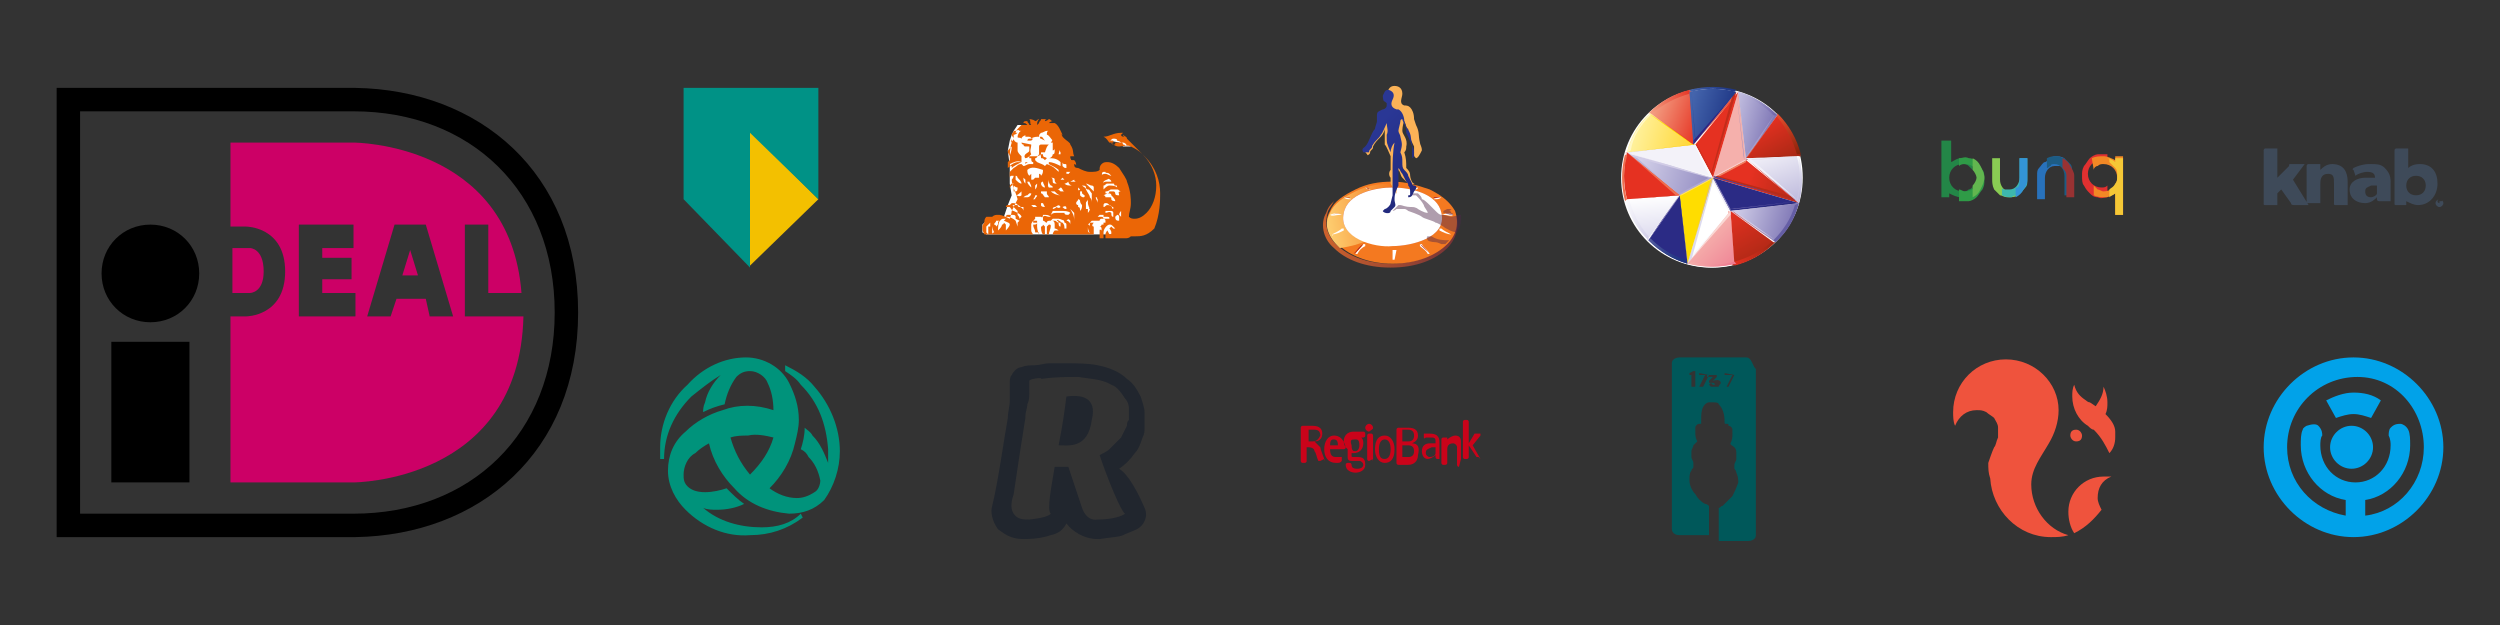 <svg xmlns="http://www.w3.org/2000/svg" xmlns:xlink="http://www.w3.org/1999/xlink" id="Layer_1" x="0px" y="0px" viewBox="0 0 128 32" style="enable-background:new 0 0 128 32;" xml:space="preserve"><rect x="0" y="0" width="128" height="32" fill="#333333" stroke="none"/><style type="text/css">	.st0{fill-rule:evenodd;clip-rule:evenodd;}	.st1{fill-rule:evenodd;clip-rule:evenodd;fill:#CC0066;}	.st2{fill-rule:evenodd;clip-rule:evenodd;fill:#F3C000;}	.st3{fill-rule:evenodd;clip-rule:evenodd;fill:#009286;}	.st4{fill:#EF533D;}	.st5{fill-rule:evenodd;clip-rule:evenodd;fill:#89CC53;}	.st6{fill-rule:evenodd;clip-rule:evenodd;fill:#238647;}	.st7{fill-rule:evenodd;clip-rule:evenodd;fill:#2F9B47;}	.st8{fill-rule:evenodd;clip-rule:evenodd;fill:#62B64F;}	.st9{fill-rule:evenodd;clip-rule:evenodd;fill:#3DB8AD;}	.st10{fill-rule:evenodd;clip-rule:evenodd;fill:#3394D7;}	.st11{fill-rule:evenodd;clip-rule:evenodd;fill:#2872BC;}	.st12{fill-rule:evenodd;clip-rule:evenodd;fill:#1D5C84;}	.st13{fill-rule:evenodd;clip-rule:evenodd;fill:#993233;}	.st14{fill-rule:evenodd;clip-rule:evenodd;fill:#E13030;}	.st15{fill-rule:evenodd;clip-rule:evenodd;fill:#F28825;}	.st16{fill-rule:evenodd;clip-rule:evenodd;fill:#F5C836;}	.st17{fill:#FFFFFF;}	.st18{fill:#EB6606;}	.st19{fill:#3E4A59;}	.st20{fill:url(#SVGID_1_);}	.st21{fill:#F47920;}	.st22{fill:url(#SVGID_00000134940332740400137110000012989999314464736650_);}	.st23{fill:#C9252C;}	.st24{fill:#CB4D2C;}	.st25{fill:#C4161C;}	.st26{fill:#A71C20;}	.st27{fill:#CC612C;}	.st28{fill:#B7161C;}	.st29{opacity:0.45;fill:#4F264A;enable-background:new    ;}	.st30{fill:#FBB257;}	.st31{fill:url(#SVGID_00000012461083616958048320000003654387433857891214_);}	.st32{fill-rule:evenodd;clip-rule:evenodd;fill:#CA031A;}	.st33{fill:#21262E;}	.st34{fill:url(#SVGID_00000129916965883538621370000003275090629111869592_);}	.st35{fill:#E53121;}	.st36{fill:#F08465;}	.st37{fill:#B82B18;}	.st38{fill:#F5B0AC;}	.st39{fill:#D47785;}	.st40{fill:#D99E9B;}	.st41{fill:#F9D1CD;}	.st42{fill:#F9F9FC;}	.st43{fill:#F3F2F9;}	.st44{fill:#DCDAEE;}	.st45{fill:#2B2B85;}	.st46{fill:#484293;}	.st47{fill:#24236F;}	.st48{fill:#8F88C0;}	.st49{fill:url(#SVGID_00000137844779452801803580000008213636578411198908_);}	.st50{fill:#BBB7DB;}	.st51{fill:#B0AAD4;}	.st52{fill:#D1CCE6;}	.st53{fill:#FFDD00;}	.st54{fill:#DBBB85;}	.st55{fill:#EBC536;}	.st56{fill:#FFE167;}	.st57{fill:#EA583C;}	.st58{fill:#D42F1E;}	.st59{fill:#C22C1A;}	.st60{fill:#F9F8FB;}	.st61{fill:url(#SVGID_00000036961258066539442650000010991234953963730360_);}	.st62{fill:#A59FCE;}	.st63{fill:url(#SVGID_00000153679828175739095560000015635805238428097179_);}	.st64{fill:url(#SVGID_00000113330408800589987840000009195903018079651001_);}	.st65{fill:#ED6F50;}	.st66{fill:#A62714;}	.st67{fill:url(#SVGID_00000119089686285282685900000012291339999997705608_);}	.st68{fill:url(#SVGID_00000132085238996046434660000007085102696785874075_);}	.st69{fill:#D1CEE8;}	.st70{fill:url(#SVGID_00000070823052685371965730000008965318282853242509_);}	.st71{fill:url(#SVGID_00000161607146196847233970000001912410615587433128_);}	.st72{fill:#FFCB00;}	.st73{fill:#FFF8C7;}	.st74{fill:url(#SVGID_00000142858779930327036240000006034834891416828345_);}	.st75{fill:url(#SVGID_00000087385165760306908460000003384692515045070263_);}	.st76{fill:url(#SVGID_00000131328842049542996000000004616954397668026510_);}	.st77{fill:#1E398E;}	.st78{fill:#2F2482;}	.st79{fill:url(#SVGID_00000057148024966153806930000010143631325486539915_);}	.st80{fill:#5B549F;}	.st81{fill:url(#SVGID_00000093898770165649454590000013293590010328298123_);}	.st82{fill:url(#SVGID_00000152257415905495606590000015949683073972228013_);}	.st83{fill:#DAD8ED;}	.st84{fill:url(#SVGID_00000161607289281737673550000006437543812582859444_);}	.st85{fill:#CA2D0A;}	.st86{fill:url(#SVGID_00000051385223229050889130000004260637368013856697_);}	.st87{fill:#7B73B3;}	.st88{fill:#655EA5;}	.st89{fill:url(#SVGID_00000094614082414777194720000012136683009773708983_);}	.st90{fill:url(#SVGID_00000169550564551658047500000017532684758361718407_);}	.st91{fill:url(#SVGID_00000178926255980607889750000017012615950850960775_);}	.st92{fill:#FAD9D5;}	.st93{fill:url(#SVGID_00000065759593718176952920000016456908981167828873_);}	.st94{fill:#00937B;}	.st95{fill-rule:evenodd;clip-rule:evenodd;fill:#00585A;}	.st96{fill:#01A2E9;}	.st97{fill-rule:evenodd;clip-rule:evenodd;fill:#01A2E9;}</style><g>	<g>		<path id="Rectangle-31" class="st0" d="M18.2,27.5L18.2,27.5l-15.3,0v-23h15.3v0C24.5,4.6,29.6,8.8,29.6,16S24.5,27.4,18.2,27.5   L18.2,27.5z M18.1,26.3h-14V5.7h14v0c6,0,10.3,4.1,10.3,10.3S24.1,26.3,18.1,26.3L18.1,26.3L18.1,26.3z"></path>		<path id="Rectangle-31_00000043424386490586738630000016065847155668443025_" class="st0" d="M5.7,17.5h4v7.2h-4V17.5z M7.7,16.5   c1.4,0,2.5-1.1,2.5-2.5s-1.1-2.5-2.5-2.5s-2.5,1.1-2.5,2.5S6.3,16.5,7.7,16.5z"></path>		<path id="Rectangle-32" class="st1" d="M21,12.8l-0.4,1.4h0.8L21,12.8z M21,12.8l-0.4,1.4h0.8L21,12.8z M21,12.8l-0.4,1.4h0.8   L21,12.8z M21,12.8l-0.4,1.4h0.8L21,12.8z M23.8,16.2v-4.7H25V15h1.7c-0.6-7.7-8.6-7.7-8.6-7.7h-6.3v4.3h0.8c0,0,2,0,2,2.3   c0,2.3-2,2.3-2,2.3h-0.8v8.5h6.3c0,0,8.5,0,8.7-8.5H23.8z M18.2,16.2h-2.9v-4.7h2.8v1.2h-1.6v0.5H18v1.1h-1.5V15h1.7V16.2z    M22,16.2l-0.2-0.9h-1.5L20,16.2h-1.2l1.4-4.7h1.6l1.4,4.7H22z M20.6,14.1h0.8L21,12.8L20.6,14.1z M21,12.8l-0.4,1.4h0.8L21,12.8z    M21,12.8l-0.4,1.4h0.8L21,12.8z M12.8,12.7h-0.9V15h0.9c0,0,0.7,0,0.7-1.1C13.5,12.7,12.8,12.7,12.8,12.7z"></path>	</g>	<g>		<path class="st2" d="M41.9,10.2l-3.5,3.4l0,0V6.7L41.9,10.2L41.9,10.2z"></path>		<path class="st3" d="M35,4.5h6.9v5.7l-3.5-3.4v6.9L35,10.2V4.5z"></path>	</g>	<g>		<path class="st4" d="M101.8,23.7c0,0,0.2-0.6,0.3-0.8c0.1-0.1,0.1-0.3,0.2-0.5c0-0.2,0-0.4,0-0.5c0-0.2-0.1-0.3-0.2-0.5   c-0.1-0.1-0.3-0.2-0.4-0.3c-0.2-0.1-0.3-0.1-0.5-0.1c-0.5,0-0.9,0.3-1.1,0.8c-0.1-0.2-0.1-0.5-0.1-0.7c0-1.5,1.2-2.7,2.7-2.7   c1.5,0,2.7,1.2,2.7,2.6c0,0.6-0.2,1.2-0.5,1.7c-0.4,0.7-0.9,1.3-0.9,2.1c0,1.2,0.8,2.3,1.9,2.6c-0.3,0.1-0.6,0.1-0.9,0.1   c-1.7,0-3-1.4-3.1-3C101.8,24.2,101.8,24,101.8,23.7C101.8,23.7,101.8,23.7,101.8,23.7z M106.6,22.3c0-0.1-0.1-0.3-0.3-0.3   c-0.2,0-0.3,0.1-0.3,0.3c0,0.1,0.1,0.3,0.3,0.3C106.5,22.6,106.6,22.5,106.6,22.3z M107.4,25.5c0-0.5,0.2-0.9,0.7-1.1v0   c-0.1,0-0.2,0-0.4,0c-1,0-1.8,0.8-1.8,1.8c0,0.4,0.1,0.8,0.3,1.1c0.6-0.3,1-0.7,1.4-1.2C107.5,25.9,107.4,25.7,107.4,25.5z    M107.8,21.2c0.1-0.2,0.1-0.4,0.1-0.6c0-0.3-0.1-0.6-0.2-0.8c0,0.4-0.2,0.7-0.4,1c0,0,0,0,0,0l-0.3-0.2c-0.1,0-0.2-0.1-0.2-0.1   c-0.3-0.2-0.5-0.4-0.6-0.8c-0.1,0.2-0.1,0.4-0.1,0.6c0,0.6,0.3,1.2,0.8,1.5c0.1,0.1,0.2,0.2,0.3,0.2c0.4,0.4,0.6,0.8,0.8,1.2   c0.2-0.2,0.3-0.5,0.3-0.8c0-0.1,0-0.2,0-0.3C108.3,21.8,108.1,21.5,107.8,21.2"></path>	</g>	<g>		<path class="st5" d="M103.3,10c-0.1,0.1-0.3,0.1-0.5,0.1c-0.2,0-0.3-0.1-0.4-0.1c-0.1-0.1-0.2-0.2-0.3-0.3   C102,9.5,102,9.3,102,9.2V8.1h0.4v1.1c0,0.3,0.2,0.6,0.5,0.6c0.1,0,0.2,0,0.2-0.1c0.1,0,0.1-0.1,0.2-0.1V10z"></path>		<path class="st6" d="M99.9,7.2v1.1c0.2-0.1,0.3-0.2,0.5-0.2c0.2,0,0.4,0,0.6,0.1v0.5c-0.1-0.1-0.1-0.1-0.2-0.2s-0.2-0.1-0.3-0.1   c-0.4,0-0.7,0.3-0.7,0.7c0,0.4,0.3,0.7,0.7,0.7c0.1,0,0.2,0,0.3-0.1c0.1,0,0.2-0.1,0.2-0.2V10c-0.2,0.1-0.4,0.1-0.6,0.1   c-0.2,0-0.4-0.1-0.6-0.2l0,0.2h-0.4v-1h0c0,0,0,0,0-0.1V7.2H99.9z"></path>		<path class="st7" d="M100.3,8.1c0.2,0,0.3-0.1,0.5,0c0.2,0,0.3,0.1,0.4,0.2c0.1,0.1,0.2,0.2,0.3,0.4c0.1,0.1,0.1,0.3,0.1,0.5   c0,0.2,0,0.3-0.1,0.5c-0.1,0.1-0.2,0.3-0.3,0.4c-0.1,0.1-0.3,0.2-0.4,0.2c-0.2,0-0.3,0-0.5,0V9.7c0.1,0,0.2,0.1,0.3,0.1   c0.4,0,0.7-0.3,0.7-0.7c0-0.4-0.3-0.7-0.7-0.7c-0.1,0-0.2,0-0.3,0.1V8.1z"></path>		<path class="st8" d="M101,8.1c0.2,0.1,0.3,0.2,0.4,0.4c0.1,0.2,0.2,0.4,0.2,0.6s-0.1,0.4-0.2,0.6c-0.1,0.2-0.2,0.3-0.4,0.4V9.5   c0.1-0.1,0.2-0.3,0.2-0.4s-0.1-0.3-0.2-0.4V8.1z"></path>		<path class="st9" d="M102.5,9.6c0,0.1,0.1,0.1,0.2,0.1c0.1,0,0.1,0,0.2,0c0.3,0,0.5-0.3,0.5-0.6V8.1h0.4v1.1c0,0.2,0,0.3-0.1,0.4   c-0.1,0.1-0.2,0.3-0.3,0.3c-0.1,0.1-0.3,0.1-0.4,0.2c-0.2,0-0.3,0-0.5-0.1L102.5,9.6z"></path>		<path class="st10" d="M103.3,9.6c0.1-0.1,0.1-0.2,0.1-0.4V8.1h0.4v1.1c0,0.2-0.1,0.4-0.2,0.5c-0.1,0.2-0.2,0.3-0.4,0.4V9.6z"></path>		<path class="st11" d="M105.6,8.6c0-0.1-0.1-0.1-0.2-0.1c-0.1,0-0.1,0-0.2,0c-0.3,0-0.5,0.3-0.5,0.6v1.1h-0.4V9   c0-0.2,0-0.3,0.1-0.4c0.1-0.1,0.2-0.3,0.3-0.3S105,8,105.2,8s0.3,0,0.5,0.1L105.6,8.6z"></path>		<path class="st12" d="M104.8,8.1C105,8,105.1,8,105.3,8c0.2,0,0.3,0.1,0.4,0.1c0.1,0.1,0.2,0.2,0.3,0.3c0.1,0.1,0.1,0.3,0.1,0.5   v1.1h-0.4V9c0-0.3-0.2-0.6-0.5-0.6c-0.1,0-0.2,0-0.2,0.1c-0.1,0-0.1,0.1-0.2,0.1V8.1z"></path>		<path class="st13" d="M105.6,8.1c0.2,0.1,0.3,0.2,0.4,0.4s0.2,0.3,0.2,0.5v1.1h-0.4V9c0-0.2-0.1-0.3-0.2-0.4V8.1z"></path>		<path class="st14" d="M107.9,10.1c-0.2,0-0.3,0.1-0.5,0c-0.2,0-0.3-0.1-0.4-0.2c-0.1-0.1-0.2-0.2-0.3-0.4   c-0.1-0.1-0.1-0.3-0.1-0.5c0-0.2,0-0.3,0.1-0.5c0.1-0.1,0.2-0.3,0.3-0.4c0.1-0.1,0.3-0.2,0.4-0.2c0.2,0,0.3,0,0.5,0v0.4   c-0.1,0-0.2-0.1-0.3-0.1c-0.4,0-0.7,0.3-0.7,0.7c0,0.4,0.3,0.7,0.7,0.7c0.1,0,0.2,0,0.3-0.1V10.1z"></path>		<path class="st15" d="M107.1,8.1c0.2-0.1,0.4-0.1,0.6-0.1s0.4,0.1,0.6,0.2l0-0.2h0.4V11h-0.4V9.9c-0.2,0.1-0.3,0.2-0.5,0.2   c-0.2,0-0.4,0-0.6-0.1V9.5c0.1,0.1,0.1,0.1,0.2,0.2c0.1,0,0.2,0.1,0.3,0.1c0.4,0,0.7-0.3,0.7-0.7c0-0.4-0.3-0.7-0.7-0.7   c-0.1,0-0.2,0-0.3,0.1c-0.1,0-0.2,0.1-0.2,0.2L107.1,8.1z"></path>		<path class="st16" d="M107.9,8.1c0.1,0,0.3,0.1,0.4,0.2l0-0.2h0.4V11h-0.4V9.9c-0.1,0.1-0.2,0.1-0.3,0.2V9.7   c0.1-0.1,0.2-0.1,0.3-0.3c0.1-0.1,0.1-0.2,0.1-0.4s0-0.3-0.1-0.4c-0.1-0.1-0.2-0.2-0.3-0.3V8.1z"></path>	</g>	<g>		<path class="st17" d="M50.5,12h6.7l0.3-0.5l0.2-1l-0.4-1.1l-0.5-0.7l-0.2-0.1l-0.2,0.1L56.4,9l-0.9,0.1l-0.5-0.4l-0.4-1.1L54.3,7   l-0.1-0.3l-0.1-0.1l-0.7-0.1L53,6.6l-0.5-0.2l-0.4,0l-0.2,0.3l-0.1,0.2l-0.1,0.3l-0.1,0.5l0.1,0.8l0,0.6l0,0.3l0.1,0.6l-0.2,0.5   l-0.2,0.6l-0.2,0.1L51,11.1l-0.2,0.1l-0.3,0.1l-0.2,0.2l0,0.4L50.5,12z M57.5,7.5l-0.2-0.2l-0.5-0.1l0-0.2l0.3-0.1l0.2,0.2l0.2,0   l0.1,0l0.3,0.4L57.5,7.5z"></path>		<path class="st18" d="M53.5,8.4L53.5,8.4l-0.2-0.1l0,0L53.5,8.4z M52.7,8.3c0,0-0.1,0-0.2,0c0,0,0,0.1,0,0.1   C52.6,8.3,52.6,8.3,52.7,8.3L52.7,8.3z M53.7,7.4C53.7,7.4,53.8,7.4,53.7,7.4l-0.4,0c0,0-0.1,0-0.1,0.1l0,0c0,0.1,0,0.3,0,0.4   c0.1,0,0.1,0.1,0.1,0.2c0.1,0,0.1,0,0.2,0.1c0,0,0.1-0.1,0.1-0.1c-0.1-0.1-0.2,0-0.2-0.2l-0.1,0c0-0.1,0-0.2,0-0.2l0,0   c0,0,0,0,0,0.1c0.1,0,0.1,0,0.2,0C53.6,7.5,53.6,7.5,53.7,7.4C53.7,7.5,53.7,7.5,53.7,7.4z M52.8,7.4C52.8,7.4,52.7,7.4,52.8,7.4   l-0.5-0.1c0,0,0,0.1,0.1,0.1c0,0,0,0.1,0.1,0.1c0,0,0.1,0,0.1,0c0,0,0.1,0,0.1,0c0,0.1,0,0.1,0,0.2c0,0.1-0.1,0.1-0.2,0.2   c0,0-0.1,0.1,0,0.2c0,0,0.1,0,0.2-0.1c0,0,0.1-0.1,0.1-0.1C52.7,7.7,52.8,7.6,52.8,7.4z M52.9,7.1c0,0-0.1,0-0.2,0   c-0.1,0-0.1,0.1-0.1,0.1h0.2C52.8,7.2,52.9,7.1,52.9,7.1L52.9,7.1z M53.5,7.2C53.5,7.2,53.4,7.2,53.5,7.2   c-0.1-0.1-0.1-0.2-0.2-0.2c0,0-0.1,0-0.1,0c0,0,0,0,0,0c0.1,0,0,0.1,0.1,0.1L53.5,7.2z M54,7.1c0-0.1,0-0.2,0-0.3   c0,0-0.1-0.1-0.2-0.1l-0.1,0c-0.1,0-0.1,0.1-0.1,0.2c0.1,0,0.2,0.2,0.3,0.3h0C53.9,7.1,54,7.2,54,7.1z M52.6,6.9   c0-0.2-0.2-0.2-0.3-0.2h0c-0.1,0-0.2,0.2-0.2,0.3c0,0.1,0.1,0,0.2,0.1C52.3,7,52.5,6.9,52.6,6.9z M50.7,11.6c0,0-0.1,0-0.1,0   c0,0.1,0,0.2,0,0.3c0,0,0,0.1,0,0.1c0,0-0.1-0.1-0.1-0.1v-0.3l0.2-0.2C50.7,11.4,50.7,11.5,50.7,11.6L50.7,11.6z M51.1,11.4   c0,0.1,0,0.1-0.1,0.2c0-0.1-0.1-0.1-0.1-0.1c-0.1,0.1-0.1,0.2,0,0.4c0,0-0.1,0-0.1,0.1c0-0.1,0-0.2,0-0.2c0-0.1,0-0.2,0.1-0.3   c0-0.1,0.1-0.1,0.1-0.2l0.2,0c-0.1,0-0.1,0.1-0.1,0.1C51,11.3,51.1,11.4,51.1,11.4L51.1,11.4z M51.7,11.5c0,0.1-0.2,0.3-0.2,0.3   c0-0.1,0-0.2,0-0.3c0,0-0.1-0.1-0.1-0.1c0,0,0,0.1-0.1,0.1c0,0.1-0.1,0.2-0.2,0.3c0,0,0,0,0,0c0-0.1,0-0.4,0.1-0.5   c0.1-0.1,0.1-0.1,0.2-0.1l0.1,0l-0.1,0.1C51.6,11.4,51.7,11.4,51.7,11.5L51.7,11.5z M54.3,11.6L54.3,11.6c-0.1,0-0.1-0.1-0.1-0.2   c-0.1,0-0.1-0.1-0.2-0.1l0,0c0,0,0,0,0.1,0c0,0,0.1,0,0.1,0.1c0,0,0.1,0,0.1,0C54.3,11.5,54.3,11.5,54.3,11.6z M54.8,11.3   c0,0,0,0.1,0,0.2c0-0.1-0.1-0.2-0.2-0.2c0-0.1,0-0.1-0.1-0.1l-0.1,0c0,0,0.1,0.1,0.1,0.2c0,0,0.1,0,0.1,0.1c0,0,0,0.1,0,0.2   l-0.1,0c0-0.1,0-0.2-0.1-0.3c-0.1,0-0.1-0.1-0.2-0.1c0,0,0-0.1-0.1,0c-0.1,0-0.2,0-0.3,0l0.1-0.1c0.1,0,0.1,0,0.2,0l0.1,0   c0.1,0,0.2,0.1,0.4,0.1C54.7,11.2,54.7,11.2,54.8,11.3C54.8,11.3,54.8,11.3,54.8,11.3z M57.3,11.3C57.3,11.4,57.3,11.4,57.3,11.3   c-0.1,0-0.2,0-0.2-0.2l0.1-0.1c0.1,0,0.1,0.1,0.1,0.1C57.3,11.2,57.3,11.3,57.3,11.3C57.3,11.3,57.3,11.3,57.3,11.3z M52.1,11.4   l0,0.2l-0.1-0.3c-0.1-0.1-0.3-0.2-0.4-0.2c0,0,0,0-0.1,0c0,0,0-0.1,0.1-0.1h0.1l0.1,0c0.1,0,0.2,0,0.2,0.1c0,0,0,0,0,0.1l0.2,0.1   L52.1,11.4z M56.8,11.2C56.8,11.2,56.8,11.3,56.8,11.2c-0.1,0-0.2,0-0.3,0c0,0,0-0.1-0.1-0.1c-0.1,0-0.1,0-0.2,0l0.1-0.1   c0,0,0,0,0.1,0c0,0,0.1,0,0.1,0c0,0,0,0,0,0.1c0,0,0.1,0,0.1,0C56.8,11.1,56.8,11.1,56.8,11.2L56.8,11.2z M55,11.3L55,11.3   C55,11.3,54.9,11.2,55,11.3c0-0.3-0.1-0.4-0.2-0.6l0,0c0.1,0.1,0.2,0.2,0.2,0.2C55,11.1,55,11.2,55,11.3z M52.3,11.1l-0.1,0.1   c0,0,0-0.1-0.1-0.2c0,0,0,0,0-0.1c0,0-0.2-0.1-0.2-0.1c-0.1,0-0.1-0.1-0.2-0.2c-0.1,0-0.1,0-0.2,0c0,0,0,0,0,0c0,0,0-0.1,0.1-0.1   c0,0,0.1,0,0.2,0c0.1,0,0.1,0.1,0.1,0.1c0.1,0.1,0.1,0.1,0.2,0.2c0,0,0,0.1,0,0.1C52.3,11,52.3,11.1,52.3,11.1L52.3,11.1z    M57.4,10.9c0,0.1,0,0.1,0,0.2L57.3,11c0,0,0-0.1,0.1-0.2C57.4,10.8,57.4,10.9,57.4,10.9L57.4,10.9z M54.7,11   c-0.1,0-0.2,0-0.2-0.1c0,0-0.1,0-0.2,0c-0.1,0-0.1,0-0.2,0c0,0,0,0,0,0c-0.1,0-0.2,0-0.3,0.1l0.1-0.2c0.1,0,0.1,0,0.2,0   c0,0,0.1,0,0.2,0v0c0.2,0,0.4,0,0.5,0.1L54.7,11z M57,10.9c0,0.1,0,0.1,0,0.2c-0.1,0-0.1-0.1-0.1-0.2c-0.1-0.1-0.2,0-0.3,0   c0-0.1,0-0.1,0-0.1c0,0,0.1,0,0.1,0c0.1,0,0.1,0,0.2,0C56.9,10.8,57,10.8,57,10.9z M52.4,10.6c0,0,0,0.2,0,0.2   c0-0.1-0.1-0.2-0.2-0.2c-0.1,0-0.1-0.1-0.1-0.1c0,0-0.1,0-0.2,0c-0.1,0-0.1,0-0.2,0v0l0.1-0.1c0.1,0,0.3,0,0.3,0.1   c0.1,0,0.1,0.1,0.2,0.1v0C52.3,10.6,52.4,10.6,52.4,10.6L52.4,10.6z M53.1,10.6c-0.1,0-0.1,0-0.2,0l-0.1-0.1c0.1,0,0.2,0,0.2,0   L53.1,10.6z M55.8,10.7c0,0.1-0.1,0.2-0.1,0.2c0-0.1,0-0.2,0-0.2c0,0-0.1,0-0.1,0c0,0,0-0.1,0-0.2c0,0,0-0.1,0-0.1   c0-0.1,0.1-0.1,0.1-0.2c0,0.1,0,0.1,0,0.2C55.7,10.4,55.7,10.5,55.8,10.7C55.7,10.7,55.8,10.6,55.8,10.7z M54.6,10.7   c-0.1,0-0.1,0-0.2-0.1c0,0,0,0-0.1,0c-0.1,0.1-0.2,0-0.2,0c0,0-0.1,0.1-0.2,0.1l0,0c0,0,0-0.1,0.1-0.1c0.1,0,0.2-0.2,0.3,0   c0,0,0.1,0,0.1,0C54.6,10.5,54.6,10.6,54.6,10.7L54.6,10.7z M53.5,10.6L53.5,10.6c0,0-0.2,0-0.2-0.1c0,0,0-0.1,0-0.1   c0,0,0.1,0,0.1,0L53.5,10.6z M57,10.7c-0.1,0,0-0.2-0.3-0.2c-0.1,0-0.1,0.1-0.2,0.1c0,0,0-0.1,0-0.1c0,0,0-0.1,0.1-0.1   c0.1,0,0.1,0,0.2,0.1c0.1,0,0.1,0.1,0.2,0.1V10.7z M55.4,10.5c0,0.1,0,0.2-0.1,0.3c0-0.1,0-0.2-0.1-0.2c0,0,0,0,0-0.1   c0,0-0.1,0-0.1-0.1c0-0.1,0.1-0.1,0.1-0.2c0,0,0.1,0,0.1,0.1C55.3,10.3,55.3,10.4,55.4,10.5C55.3,10.5,55.4,10.5,55.4,10.5z    M56.2,10.2c0,0.1,0,0.1,0,0.2c0-0.1-0.1-0.2-0.1-0.3c0,0,0,0,0,0l0,0c0,0,0.1,0,0.1,0C56.1,10.1,56.2,10.2,56.2,10.2z M57.1,10.3   c0,0-0.2,0-0.2-0.1c0-0.1,0-0.1-0.1-0.1c-0.1,0-0.1,0-0.2,0c0,0,0-0.1-0.1-0.1c0,0,0.2-0.1,0.2-0.1c0.1,0,0.2,0,0.2,0.1   C57,10.1,57.1,10.2,57.1,10.3z M53.1,10c0,0.1-0.1,0.1-0.1,0.2c-0.1,0-0.2,0-0.2,0.1c0,0,0.1-0.1,0.1-0.1c0,0,0.1-0.1,0.1-0.2   C53,10,53,10,53.1,10z M55.9,10.2c0,0.1,0,0.2,0,0.3c0,0,0,0,0-0.1c0-0.1,0-0.2-0.1-0.3c0-0.1-0.1-0.2-0.2-0.4   c0-0.1-0.1-0.1-0.2-0.2c0.1,0,0.2,0,0.2,0.1c0,0,0,0.1,0.1,0.1c0.1,0,0.1,0.1,0.2,0.2c0,0,0,0,0,0c0,0,0,0.1,0,0.1   C55.9,10.2,55.9,10.2,55.9,10.2z M52.8,9.9c0,0.1-0.1,0.2-0.2,0.2c-0.1,0-0.1,0-0.2,0c0,0,0.1-0.1,0.2-0.1l0.1-0.1H52.8z    M53.7,10.1c0,0-0.1,0-0.2,0c-0.1-0.1-0.1-0.2-0.2-0.2c0,0,0,0,0-0.1l0.3,0c0,0,0,0.1,0,0.1C53.6,10,53.7,10,53.7,10.1z    M55.5,10.1C55.5,10.1,55.5,10.1,55.5,10.1c-0.1,0-0.1,0-0.2-0.1c0-0.1,0-0.2,0-0.2c0,0,0,0,0.1,0c0,0,0,0.1,0,0.1   C55.5,10,55.6,10,55.5,10.1z M52.3,9.8L52.3,10c-0.1,0.1-0.2,0-0.3,0C52.1,10,52.2,9.9,52.3,9.8C52.3,9.8,52.3,9.8,52.3,9.8z    M54.3,10L54.3,10c-0.2,0-0.4-0.1-0.5-0.2c0.1,0,0.2,0,0.2,0h0l0.1,0.1C54.1,9.9,54.2,10,54.3,10z M57.3,10c-0.1,0-0.2,0-0.2-0.1   c0,0,0-0.1-0.1-0.1c0,0-0.1,0-0.1,0c0,0-0.1,0-0.1,0c0,0.1-0.1,0.1-0.1,0.1c0,0-0.1,0-0.1,0V9.8c0.2,0,0.2-0.1,0.3-0.1   c0.1,0,0.1,0,0.2,0c0.1,0,0,0,0.1,0c0.1,0,0.1,0.1,0.2,0.1C57.2,9.8,57.3,9.9,57.3,10z M52.1,9.6c0,0.1,0,0.2-0.1,0.2   c0,0-0.1,0-0.1,0c0-0.1,0-0.2,0-0.3C52,9.6,52.1,9.6,52.1,9.6z M54.5,9.8c-0.1,0-0.2,0-0.2,0c-0.1-0.1-0.1-0.1-0.2-0.1   c0.1,0,0.1,0,0.2-0.1C54.4,9.6,54.4,9.8,54.5,9.8z M55.3,9.7C55.3,9.8,55.3,9.8,55.3,9.7c-0.1,0.1-0.1,0-0.1,0c0,0,0-0.1,0-0.1   C55.2,9.6,55.3,9.7,55.3,9.7L55.3,9.7z M56,9.8c-0.1-0.1-0.2-0.2-0.4-0.4c0.1,0,0.2,0.1,0.3,0.1c0,0,0.1,0,0.1,0.1V9.8z M53.1,9.4   c0,0.1,0,0.2-0.1,0.3l0-0.2C53,9.5,53.1,9.4,53.1,9.4z M52.8,9.6c-0.1-0.1-0.2-0.2-0.2-0.3c0,0,0.1,0,0.1,0   C52.8,9.5,52.8,9.5,52.8,9.6L52.8,9.6z M57.2,9.6c-0.1-0.1-0.3-0.1-0.4-0.1c-0.1,0-0.2,0.1-0.3,0.2l0-0.2c0.1,0,0.1-0.1,0.2-0.1   c0,0,0.1,0,0.2,0c0,0,0.1,0,0.1,0c0.1,0,0,0.1,0.1,0.1c0,0,0.1,0,0.1,0C57.1,9.4,57.2,9.5,57.2,9.6z M53.5,9.6   c-0.1,0-0.2-0.1-0.2-0.2c0-0.1,0.1-0.1,0.1-0.1C53.4,9.4,53.5,9.5,53.5,9.6z M54.9,9.5L54.9,9.5c-0.2,0-0.3,0-0.4-0.1   c0.1,0,0.2-0.1,0.2-0.1C54.7,9.4,54.8,9.5,54.9,9.5z M51.9,9.4c-0.1,0.1-0.1,0.1-0.2,0.2c0,0,0-0.1,0-0.1c0,0,0.1-0.1,0.1-0.1   C51.8,9.4,51.9,9.4,51.9,9.4z M53.9,9.6c-0.1,0-0.2,0-0.2,0c-0.1-0.1,0-0.3,0-0.4c0,0.1,0,0.2,0.1,0.3C53.8,9.5,53.9,9.5,53.9,9.6   L53.9,9.6z M55.1,9.3c-0.1,0-0.2,0-0.3,0L55,9.2C55,9.3,55.1,9.3,55.1,9.3z M56.9,9.3c-0.1,0-0.1,0-0.2,0c-0.1,0-0.2,0-0.2,0.1   c0,0,0-0.1,0-0.1c0,0,0.1-0.1,0.2-0.1C56.7,9.1,56.9,9.2,56.9,9.3z M52.3,9.4c-0.1,0-0.2-0.1-0.3-0.2c0-0.1,0-0.1,0-0.2   c0.1,0,0.1,0.1,0.1,0.1v0C52.2,9.2,52.3,9.3,52.3,9.4z M52.5,9.2l0,0.2c-0.1-0.1-0.1-0.2-0.1-0.3L52.5,9.2z M54.1,9.4   c-0.1,0-0.2,0-0.2-0.1c0-0.1,0-0.2-0.1-0.2C53.9,9.1,54,9.1,54,9.2C54,9.3,54,9.3,54.1,9.4z M54.5,9.2c-0.1,0-0.2,0-0.2,0   c0,0,0.1-0.1,0.1-0.1L54.5,9.2z M56.9,9c-0.1,0-0.2-0.1-0.3-0.1c0,0-0.2,0-0.2,0.1c0,0,0-0.2,0.1-0.2c0.1,0,0.1,0,0.1,0   c0,0.1,0.1,0,0.2,0.1C56.8,8.9,56.9,9,56.9,9L56.9,9z M54.8,8.9c0,0-0.1,0-0.1,0h-0.1c0,0,0-0.1,0-0.1c0.1,0,0.1,0,0.2,0   C54.7,8.9,54.7,8.9,54.8,8.9z M53.4,8.7c0,0.1,0,0.2-0.1,0.3c0,0,0-0.1-0.1-0.1c0,0,0,0,0,0c0,0,0,0.1,0,0.2c0,0-0.1,0-0.2,0v0   c0,0,0-0.1,0-0.1l0,0c0,0,0,0.1,0,0.1c0,0-0.1,0.1-0.1,0.1c0,0-0.1,0-0.1,0V8.9c0,0,0,0,0,0l-0.1,0.1c-0.1-0.1-0.1-0.2-0.1-0.3   C52.8,8.5,53.1,8.6,53.4,8.7C53.4,8.7,53.4,8.7,53.4,8.7L53.4,8.7z M54.6,8.6c-0.1,0-0.1,0-0.2-0.1c0,0,0-0.1,0-0.2   c0,0,0,0.1,0.1,0.1c0.1,0,0.1,0,0.1,0.1C54.6,8.5,54.6,8.5,54.6,8.6z M54.3,7.8c0,0,0,0.1,0,0.1l-0.1,0l0.1-0.4   C54.2,7.7,54.3,7.8,54.3,7.8z M51.8,7.5L51.8,7.5c0,0.3-0.1,0.4-0.1,0.5l-0.1-0.2c0-0.1,0-0.1,0.1-0.2L51.8,7.5z M54.3,8.5   c-0.2-0.1-0.4-0.2-0.6-0.2c0,0,0,0.1,0,0.1c0.2,0.1,0.4,0.2,0.5,0.3v0.1c-0.2-0.2-0.3-0.3-0.6-0.4c0,0-0.1,0.1-0.1,0.1   c-0.1-0.1-0.2-0.1-0.4-0.2c0,0-0.1-0.1-0.1-0.1l0-0.1c0.1,0,0.1-0.1,0.2-0.2c0,0,0,0,0.1,0c0,0,0,0,0-0.1C53.3,8,53.1,8,53,8   c-0.1,0-0.2,0-0.3,0c0,0,0,0,0,0.1c0,0,0,0,0,0c0,0,0.1,0,0.1,0c0,0.1,0,0.2,0.1,0.2l0,0.1c0,0-0.1,0-0.2,0   c-0.1,0-0.2,0.1-0.3,0.1c0,0-0.1-0.1-0.1-0.1c-0.2,0-0.2,0.1-0.4,0.2c0,0-0.1,0.1-0.1,0.1c0,0,0-0.1,0-0.1   c0.1-0.1,0.3-0.2,0.5-0.3V8.3c-0.1,0-0.1,0-0.2,0c-0.1,0-0.3,0.1-0.4,0.2c0,0,0-0.1,0-0.1c0.2-0.1,0.4-0.2,0.6-0.1V8.1   c0,0,0-0.1,0-0.1c-0.1-0.1-0.2-0.2-0.2-0.3l0,0c0-0.1,0-0.3,0-0.4c-0.1,0-0.2-0.1-0.2-0.2c0-0.1-0.1-0.1-0.1-0.2   c0-0.1,0.1-0.1,0.1-0.2c0,0,0.1,0,0.1,0c0.1,0,0.1-0.1,0.2,0c0.1,0,0.1,0,0.2,0c0,0,0,0,0,0.1c0.1,0,0.1,0.1,0.1,0.2   c0,0,0.1,0,0.1,0c0.1,0,0.2,0,0.2,0.1c0.1-0.1,0.3-0.1,0.4-0.1c0-0.1,0-0.1,0.1-0.2c0,0,0,0,0,0c0.1,0,0.2-0.1,0.3-0.1   c0.1,0,0.2,0,0.2,0.1c0.1,0,0.1,0.1,0.1,0.2c0,0.1,0,0.2-0.1,0.3L54,7.3c0,0,0,0-0.1,0c0,0.1,0,0.3,0,0.4c0,0,0.1,0,0.1-0.1   c0,0,0,0,0,0.1c0,0,0,0,0,0c0,0.1,0,0.2-0.1,0.2c0,0.1-0.1,0.2-0.2,0.2v0c0.2,0,0.4,0,0.6,0.2V8.5z M57.7,7.5c0,0-0.1-0.1-0.2-0.1   c0-0.1-0.1-0.1-0.2-0.1c0,0,0.1,0,0.2,0C57.6,7.3,57.7,7.4,57.7,7.5L57.7,7.5z M51.8,7.3l-0.1,0L51.8,7.3c-0.1-0.1,0-0.1,0-0.2   V7.3z M57.2,7.2c-0.1,0-0.1,0-0.2,0c0,0-0.1,0-0.1,0c0,0-0.1,0-0.1,0c0.1,0,0.1-0.1,0.2-0.1C57.1,7.1,57.2,7.1,57.2,7.2z    M53.8,11.6c0-0.1,0-0.1-0.1-0.1c0,0-0.1,0.1-0.1,0.1c0,0.1,0,0.4,0,0.4h0.1C53.7,11.9,53.8,11.7,53.8,11.6z M53.5,11.6L53.5,11.6   l-0.1-0.1h0c0,0,0,0.1-0.1,0.1c0,0.1,0,0.3,0.1,0.4h0.1C53.5,11.9,53.5,11.7,53.5,11.6L53.5,11.6z M56,11.4l-0.2,0   c0,0,0,0.1,0,0.1c0,0,0,0.1,0,0.1c0,0,0-0.1-0.1-0.1c0,0,0,0.1,0,0.1c0,0.2,0.1,0.3,0.1,0.4h0.2c0-0.1,0-0.2,0-0.4   C55.9,11.6,55.9,11.5,56,11.4z M59.4,9.9c0-0.6-0.2-1.3-0.8-1.9c-0.1-0.1-0.2-0.2-0.3-0.3c-0.2-0.2-0.4-0.4-0.6-0.6   C57.7,7,57.6,7,57.5,6.9c0,0,0,0.1,0.1,0.1h0c-0.1,0-0.2,0-0.2-0.1l0.1-0.1c0,0-0.1,0-0.1,0C57,6.8,56.8,7,56.5,7v0   c0.2,0.1,0.2,0.2,0.3,0.3h0.1c0,0,0.1,0,0.1,0c0,0,0-0.1,0-0.1c0,0,0.1,0,0.1,0c0.1,0,0.2,0,0.3,0.1c-0.1,0-0.2,0-0.3,0   c0,0,0,0.1,0,0.1c-0.1,0-0.2,0-0.2-0.1l0,0c0.1,0.1,0.2,0.2,0.4,0.2c0.2,0,0.4-0.1,0.6,0c0.2,0.1,0.4,0.2,0.6,0.4   c0.5,0.5,0.7,1.1,0.7,1.6c0,0.6-0.2,1.1-0.5,1.4c-0.2,0.2-0.4,0.3-0.6,0.3c-0.1,0-0.2,0-0.3-0.1c0-0.2,0.1-0.4,0.1-0.7   c0-0.2,0-0.6-0.2-1.1c0-0.1-0.2-0.4-0.4-0.7c-0.2-0.2-0.4-0.3-0.6-0.3c-0.1,0-0.2,0-0.3,0.1c-0.1,0.1-0.1,0.2-0.1,0.3   c-0.1,0.1-0.3,0.1-0.5,0.1c-0.2,0-0.4-0.1-0.6-0.2V8.6C55,8.6,55,8.5,55,8.4l0,0c0,0,0.1,0,0.1,0.1c0-0.1,0-0.2-0.1-0.3   c0,0-0.1,0-0.1,0c-0.1,0-0.1-0.1-0.1-0.2C54.8,8,54.9,8,55,8c-0.1-0.2,0-0.3-0.2-0.6c0-0.1-0.2-0.2-0.3-0.3c0,0-0.1-0.1-0.1-0.1   c0,0,0-0.1-0.1-0.1c0,0,0.1,0,0.1,0c-0.1-0.2-0.2-0.5-0.4-0.6l0,0c-0.1,0-0.2,0-0.3,0c0,0,0.1-0.1,0.2-0.1c-0.1,0-0.1-0.1-0.2-0.1   c0,0-0.1,0.1-0.2,0.1h0c0,0,0-0.1,0.1-0.1c-0.1,0-0.2,0-0.3,0c0,0.1-0.1,0.1-0.1,0.2c0,0-0.1,0.1-0.1,0.1c0-0.1,0-0.2,0.1-0.3   c-0.1,0-0.1,0.1-0.2,0.1c-0.1-0.1-0.3-0.1-0.3-0.1c0.1,0.1,0,0.2,0.1,0.3l-0.1,0c0-0.1-0.1-0.1-0.1-0.2c-0.1,0-0.2,0-0.2,0.1l0,0   c0.1,0,0.1,0,0.2,0.1c-0.1,0-0.2,0-0.3,0c0,0,0,0,0,0c0,0-0.1,0.1-0.1,0.1c-0.1,0.1-0.2,0.2-0.2,0.3c0,0,0.1,0,0.1,0   c0,0-0.1,0.1-0.2,0.1v0.2c0,0.1-0.1,0.1-0.1,0.2c-0.1,0.3-0.1,0.6-0.1,0.9c0,0-0.1,0.1-0.1,0.1v0.3c0,0,0.1-0.1,0.2-0.1   c0,0.1,0,0.2,0,0.2c0,0-0.1,0.1-0.1,0.1c0,0.1,0,0.1,0,0.2c0,0,0,0,0,0.1c0,0,0-0.1,0.1-0.1c0,0,0,0,0.1,0c0,0,0,0.1-0.1,0.2l0,0   c0,0,0,0,0,0c0,0.3,0.2,0.6,0.3,1c-0.1,0.2-0.2,0.4-0.3,0.6c0,0.1-0.1,0.4-0.1,0.4C51.3,11,51.2,11,51.1,11c-0.1,0-0.2,0-0.3,0.1   c-0.1,0-0.2,0-0.3,0c-0.1,0.1-0.1,0.2-0.1,0.3c0,0-0.1,0.1-0.1,0.2c0,0.2,0,0.2,0.1,0.4h2.5c0,0-0.1-0.1-0.1-0.2   c0-0.1,0-0.2,0-0.3c0-0.1,0.1-0.2,0.2-0.3c0,0,0,0,0-0.1l0.1,0c0.1,0,0.1,0,0.2,0c0.1,0.1,0.1-0.1,0.1-0.1c0.2,0,0.3,0,0.4,0.1   c0,0,0,0,0,0h-0.1c-0.1,0-0.2-0.1-0.3,0c0,0,0,0,0,0.1v0.1c0.1,0,0.1,0.1,0.2,0.1c0-0.1,0.1-0.1,0.2-0.1c0.1,0,0.2,0,0.2,0.2   c0,0.1,0,0.1,0,0.2c0.1,0,0.2,0.1,0.2,0.1c0,0-0.1,0-0.1,0h-0.1c0,0,0,0,0,0c0,0-0.1,0.1-0.1,0.2h1.9c0-0.1-0.1-0.1-0.1-0.2   c0-0.1,0-0.2,0-0.3l0.2-0.2c0.1,0,0.2,0,0.4,0c0,0,0-0.1,0.1-0.1c0.1,0,0.2,0,0.2,0.1c0,0,0,0,0,0.1c0,0-0.1,0-0.1,0   c0,0,0,0,0,0.1c0,0-0.1,0-0.1,0s0,0.1-0.1,0.1c0,0,0.1,0,0.1,0.1c0,0,0,0.1,0,0.1c0,0-0.1-0.1-0.1,0c0,0.1,0,0.2,0,0.4h0.2l0-0.3   c0-0.2,0.2-0.4,0.3-0.4c0.1,0,0.1,0,0.2,0.1c0,0,0.1,0.1,0.1,0.1c0,0,0,0-0.1,0c0,0,0,0-0.1-0.1l-0.1,0.1c0,0,0.1,0.1,0.1,0.2   c0,0.1,0,0.1-0.1,0.1l-0.1-0.2c0,0-0.1,0.1-0.1,0.2c0,0.1,0,0.1,0,0.2h1c0.1,0,0.2,0,0.3-0.1h0.2c0.3,0,0.6,0,1-0.4   C59.4,11,59.4,10.2,59.4,9.9z M53.2,12c-0.1-0.2-0.1-0.4-0.1-0.4c0-0.1,0-0.2,0-0.3l-0.2,0c0,0,0,0.1,0,0.1l0.1,0c0,0,0,0,0.1,0   c0,0.1-0.1,0.1-0.2,0.1c0,0.2,0.1,0.2,0.1,0.4H53.2z"></path>	</g>	<g>		<path class="st19" d="M119.4,8.4c-0.3,0-0.5,0.2-0.6,0.3h0l0-0.3h-0.6c-0.1,0-0.1,0.1-0.1,0.1v1.8c0,0.1,0,0.1,0.1,0.1h0.6v-1   c0-0.3,0.1-0.5,0.4-0.5c0.3,0,0.3,0.2,0.3,0.5v1c0,0.1,0,0.1,0.1,0.1h0.6V9.3C120.2,8.8,120,8.4,119.4,8.4z M123.9,8.4   c-0.3,0-0.5,0.1-0.6,0.2c0-0.1,0-0.2,0-0.3V7.6h-0.6c-0.1,0-0.1,0.1-0.1,0.1v2.7c0,0.1,0,0.1,0.1,0.1h0.5l0-0.2   c0.2,0.1,0.4,0.2,0.6,0.2c0.6,0,1-0.5,1-1.1C124.8,8.8,124.5,8.4,123.9,8.4z M123.7,10c-0.3,0-0.5-0.2-0.5-0.5s0.2-0.5,0.5-0.5   c0.3,0,0.5,0.2,0.5,0.5S124,10,123.7,10z M118,8.4h-0.7c-0.1,0-0.1,0-0.1,0.1l-0.6,0.6V7.6H116c-0.1,0-0.1,0.1-0.1,0.1v2.7   c0,0.1,0,0.1,0.1,0.1h0.6V9.9l0.2-0.2l0.5,0.7c0,0.1,0.1,0.1,0.2,0.1h0.7l-0.8-1.3L118,8.4z M122.1,8.6c-0.2-0.2-0.4-0.2-0.8-0.2   c-0.3,0-0.6,0.1-0.8,0.2c0,0-0.1,0.1,0,0.1l0.1,0.3c0.1-0.1,0.4-0.2,0.6-0.2c0.3,0,0.4,0.1,0.4,0.3v0l-0.5,0   c-0.4,0-0.8,0.2-0.8,0.6c0,0.5,0.4,0.7,0.8,0.7c0.3,0,0.5-0.2,0.6-0.3l0,0.1c0,0,0,0.1,0.1,0.1h0.6V9.3   C122.4,9,122.3,8.8,122.1,8.6z M121.7,9.9c0,0.1-0.2,0.2-0.3,0.2c-0.2,0-0.3-0.1-0.3-0.3c0-0.2,0.1-0.2,0.3-0.3l0.3,0L121.7,9.9   L121.7,9.9z M124.9,10.6c-0.1,0-0.2-0.1-0.2-0.2c0-0.1,0.1-0.2,0.2-0.2c0.1,0,0.2,0.1,0.2,0.2C125.1,10.5,125,10.6,124.9,10.6z    M124.9,10.2c-0.1,0-0.1,0.1-0.1,0.1c0,0.1,0.1,0.1,0.1,0.1c0.1,0,0.1-0.1,0.1-0.1C125.1,10.3,125,10.2,124.9,10.2z M125,10.5   L125,10.5L125,10.5l-0.1-0.1v0.1h0v-0.2h0.1c0,0,0.1,0,0.1,0.1C125,10.4,125,10.4,125,10.5L125,10.5z M124.9,10.3L124.9,10.3   L124.9,10.3L124.9,10.3C124.9,10.4,124.9,10.4,124.9,10.3C124.9,10.3,124.9,10.3,124.9,10.3z"></path>	</g>	<g>					<linearGradient id="SVGID_1_" gradientUnits="userSpaceOnUse" x1="424.833" y1="-261.497" x2="431.694" y2="-261.497" gradientTransform="matrix(1 0 0 -1 -357 -249.5)">			<stop offset="0" style="stop-color:#CC612C"></stop>			<stop offset="1" style="stop-color:#743237"></stop>		</linearGradient>		<path class="st20" d="M74.1,10.3c0.1,0.1,0.3,0.3,0.3,0.5c0.3,0.5,0.2,1.1-0.4,1.7c-0.6,0.6-1.6,1-2.8,1c-1.2,0-2.2-0.4-2.8-1   c-0.5-0.5-0.6-1.1-0.4-1.7c0.1-0.2,0.2-0.3,0.3-0.5c-0.2,0.2-0.3,0.3-0.4,0.6c-0.3,0.5-0.2,1.3,0.4,1.8c0.6,0.6,1.6,1,2.9,1   c1.3,0,2.3-0.4,2.9-1c0.6-0.6,0.6-1.4,0.4-1.8C74.4,10.7,74.3,10.5,74.1,10.3z"></path>		<path class="st21" d="M73.2,9.7c-0.6-0.2-1.2-0.4-1.9-0.4c-0.7,0-1.3,0.1-1.9,0.4c-0.6,0.3-1.1,0.6-1.3,1.1   c-0.3,0.5-0.2,1.1,0.4,1.7c0.6,0.6,1.6,1,2.8,1c1.2,0,2.2-0.4,2.8-1c0.5-0.5,0.6-1.1,0.4-1.7C74.2,10.3,73.8,10,73.2,9.7z"></path>					<linearGradient id="SVGID_00000102530476785705951410000017315320333029533876_" gradientUnits="userSpaceOnUse" x1="424.266" y1="-260.901" x2="428.507" y2="-260.153" gradientTransform="matrix(1 0 0 -1 -357 -249.5)">			<stop offset="0" style="stop-color:#FFDD7F"></stop>			<stop offset="1" style="stop-color:#F47920"></stop>		</linearGradient>		<path style="fill:url(#SVGID_00000102530476785705951410000017315320333029533876_);" d="M71.4,10c-0.1-0.2-0.1-0.4-0.1-0.6   c0,0,0,0,0,0c-0.7,0-1.3,0.1-1.9,0.4c-0.6,0.3-1.1,0.6-1.3,1.1c-0.3,0.5-0.2,1.1,0.4,1.7c0,0,0.1,0.1,0.1,0.1   C70.8,12.4,71.9,11.1,71.4,10z"></path>		<path class="st17" d="M69.8,10c0.4,0.1,0.8,0.2,1.2,0.4c0.1-0.2,0.2-0.5,0.3-0.7c0.1,0.2,0.2,0.5,0.3,0.7c0.4-0.1,0.8-0.3,1.2-0.4   c-0.3,0.2-0.6,0.4-0.8,0.6c0.6,0.1,1.1,0.2,1.6,0.3c-0.5,0-1,0-1.6,0c0.4,0.3,0.7,0.6,1.1,1c-0.5-0.3-0.9-0.5-1.4-0.7   c-0.1,0.4-0.2,0.8-0.3,1.3c-0.1-0.4-0.2-0.8-0.3-1.2c-0.5,0.2-1,0.5-1.5,0.7c0.4-0.4,0.7-0.7,1.1-1c-0.5,0-1.1,0-1.6-0.1   c0.5-0.1,1.1-0.2,1.6-0.3C70.4,10.4,70.1,10.2,69.8,10z M71.3,10.7V9.8c-0.1,0.3-0.2,0.5-0.3,0.8C71.1,10.6,71.2,10.7,71.3,10.7z    M70.1,10.1c0.3,0.1,0.7,0.3,1,0.5c-0.1,0-0.2,0-0.2,0C70.6,10.4,70.3,10.3,70.1,10.1z M71.3,10.7c0.6,0,1.3,0,1.9,0.1   c-0.6-0.1-1.1-0.2-1.7-0.2C71.5,10.6,71.4,10.7,71.3,10.7z M72.5,10.1c-0.3,0.1-0.7,0.3-1,0.5c0,0,0-0.1,0-0.1   C71.8,10.3,72.2,10.2,72.5,10.1z M71.3,10.7c0,0.5,0,0.9,0,1.4c0.1-0.4,0.2-0.8,0.3-1.2C71.5,10.8,71.4,10.8,71.3,10.7z    M72.7,11.7c-0.4-0.3-0.8-0.5-1.2-0.8c0.1,0,0.2,0,0.2,0C72.1,11.1,72.4,11.4,72.7,11.7z M71.3,10.7c-0.6,0-1.2,0-1.8,0.1   c0.5,0,1,0,1.5,0.1C71.1,10.8,71.2,10.8,71.3,10.7z M69.9,11.7c0.4-0.3,0.8-0.5,1.2-0.8c0,0.1,0,0.1,0,0.2   C70.7,11.2,70.3,11.5,69.9,11.7z"></path>		<path class="st23" d="M71.3,9.7c0.1,0.2,0.2,0.5,0.3,0.7c0.4-0.1,0.8-0.3,1.2-0.4c0,0,0,0,0,0c-0.4,0.1-0.8,0.2-1.2,0.4   C71.5,10.1,71.4,9.9,71.3,9.7c-0.1,0.2-0.2,0.5-0.3,0.7c-0.4-0.1-0.8-0.3-1.2-0.4c0,0,0,0,0,0c0.4,0.1,0.8,0.2,1.2,0.4   C71.1,10.2,71.2,9.9,71.3,9.7z"></path>		<path class="st24" d="M70.6,10.9c-0.4,0.3-0.7,0.6-1.1,1l0.1,0C70,11.5,70.3,11.3,70.6,10.9L70.6,10.9z"></path>		<path class="st25" d="M71.3,10.7L71.3,10.7c-0.1,0.1-0.2,0.1-0.2,0.2l0,0C71.1,10.9,71.2,10.8,71.3,10.7L71.3,10.7L71.3,10.7z"></path>		<path class="st24" d="M71,10.6L71,10.6c-0.1,0-0.2,0-0.2,0c-0.2-0.2-0.5-0.4-0.7-0.5v0c0.3,0.2,0.5,0.3,0.7,0.5   C70.9,10.6,71,10.6,71,10.6c0.1,0.1,0.2,0.1,0.2,0.1h0C71.2,10.7,71.1,10.6,71,10.6z M69.9,11.7c0.4-0.2,0.8-0.4,1.2-0.6v0   C70.7,11.2,70.3,11.5,69.9,11.7L69.9,11.7z"></path>		<path class="st26" d="M71.6,10.9c-0.1,0.4-0.2,0.8-0.3,1.2v0C71.4,11.7,71.5,11.3,71.6,10.9c0.3,0.2,0.7,0.4,1.2,0.8v0   C72.3,11.4,72,11.1,71.6,10.9z M72,10.9L72,10.9L72,10.9c0.4,0.3,0.6,0.6,1,0.9c0,0,0,0,0.1,0C72.7,11.5,72.3,11.2,72,10.9z"></path>		<path class="st24" d="M70.6,10.6c-0.5,0.1-1.1,0.2-1.6,0.3c0,0,0.1,0,0.1,0C69.6,10.8,70.1,10.7,70.6,10.6L70.6,10.6L70.6,10.6z    M71,10.9c-0.5,0-1-0.1-1.5-0.1v0C70,10.8,70.5,10.9,71,10.9L71,10.9z"></path>		<path class="st26" d="M71.9,10.6c0.6,0.1,1.1,0.2,1.6,0.3c0,0-0.1,0-0.1,0C72.9,10.8,72.5,10.7,71.9,10.6L71.9,10.6z M71.3,10.7   c0.6,0,1.3,0,1.9,0.1v0C72.6,10.8,72,10.8,71.3,10.7C71.3,10.8,71.3,10.7,71.3,10.7L71.3,10.7L71.3,10.7L71.3,10.7z M71.6,10.6   C71.6,10.6,71.6,10.6,71.6,10.6c0.3-0.2,0.7-0.3,1-0.5v0C72.2,10.3,71.9,10.4,71.6,10.6z"></path>		<path class="st25" d="M71.6,10.6c0,0,0-0.1,0-0.1v0C71.5,10.5,71.5,10.6,71.6,10.6C71.5,10.6,71.6,10.6,71.6,10.6z"></path>		<path class="st17" d="M71.4,13.3C71.3,13.3,71.3,13.3,71.4,13.3c-0.1,0-0.1,0-0.1,0c0-0.2,0-0.3,0-0.5c0,0,0,0,0.1,0   c0,0,0,0,0.1,0L71.4,13.3z M68.2,12L68.2,12C68.2,12.1,68.3,12.1,68.2,12c0.2,0,0.4-0.1,0.6-0.2c0,0,0,0,0-0.1c0,0,0,0-0.1,0   C68.6,11.8,68.4,11.9,68.2,12z M68.1,11C68.1,11,68.1,11,68.1,11C68.1,11,68.1,11,68.1,11c0.1,0.1,0.3,0,0.5,0c0,0,0,0,0.1,0   c0,0,0,0,0,0C68.5,10.9,68.3,10.9,68.1,11z M68.8,10.1L68.8,10.1C68.7,10.1,68.7,10.1,68.8,10.1c0.1,0.1,0.2,0.1,0.3,0.1   c0,0,0,0,0.1,0l0,0C69,10.1,68.9,10.1,68.8,10.1z M72.6,9.6C72.6,9.6,72.7,9.6,72.6,9.6L72.6,9.6c0,0.1-0.1,0.1-0.1,0.1   c0,0,0,0-0.1,0l0,0C72.5,9.6,72.6,9.6,72.6,9.6z M71.3,9.4L71.3,9.4L71.3,9.4l0.1,0.2c0,0,0,0,0,0c0,0,0,0,0,0L71.3,9.4z    M69.9,9.6C69.9,9.6,69.9,9.6,69.9,9.6L69.9,9.6c0.1,0,0.2,0.1,0.3,0.1l0,0c0,0,0,0-0.1,0C70,9.7,69.9,9.6,69.9,9.6z M69.5,13   C69.4,13,69.4,13,69.5,13c-0.1,0-0.1,0-0.1,0c0.1-0.2,0.3-0.3,0.4-0.5c0,0,0.1,0,0.1,0c0,0,0,0,0,0.1C69.7,12.7,69.6,12.8,69.5,13   z M74.3,12C74.3,12.1,74.3,12.1,74.3,12C74.3,12.1,74.3,12.1,74.3,12c-0.2,0-0.4-0.1-0.6-0.2c0,0,0,0,0-0.1c0,0,0,0,0.1,0   C73.9,11.8,74.1,11.9,74.3,12z M74.4,11C74.5,11,74.5,11,74.4,11C74.5,11,74.5,11,74.4,11c-0.1,0.1-0.3,0-0.5,0c0,0,0,0-0.1,0   c0,0,0,0,0,0C74.1,10.9,74.3,10.9,74.4,11z M73.8,10.1L73.8,10.1C73.8,10.1,73.8,10.1,73.8,10.1c-0.1,0.1-0.2,0.1-0.3,0.1   c0,0,0,0-0.1,0c0,0,0,0,0,0C73.5,10.1,73.7,10.1,73.8,10.1z M73.1,13C73.1,13,73.1,13,73.1,13c0.1,0,0.1,0,0.1,0   c-0.1-0.2-0.3-0.3-0.4-0.5c0,0-0.1,0-0.1,0c0,0,0,0,0,0.1C72.8,12.7,73,12.8,73.1,13z"></path>		<path class="st27" d="M68.2,12.1C68.2,12.1,68.2,12.1,68.2,12.1C68.2,12.1,68.2,12.1,68.2,12.1C68.2,12.1,68.2,12.1,68.2,12.1   c0.2-0.1,0.4-0.2,0.6-0.3c0,0,0,0,0.1,0c0,0,0,0,0,0c0,0,0,0-0.1,0C68.6,11.9,68.4,12,68.2,12.1z M68.1,11   C68.1,11,68.1,11,68.1,11C68.1,11,68.1,11,68.1,11C68.1,11,68.1,11,68.1,11c0.2,0,0.3-0.1,0.5-0.1c0,0,0,0,0,0c0,0,0,0,0,0   c0,0,0,0,0,0C68.5,10.9,68.3,11,68.1,11z M68.7,10.1L68.7,10.1L68.7,10.1c0.2,0,0.3,0,0.4,0l0,0C69.2,10.2,68.9,10.1,68.7,10.1   L68.7,10.1z"></path>		<path class="st26" d="M72.7,9.6L72.7,9.6C72.7,9.6,72.7,9.6,72.7,9.6C72.7,9.6,72.7,9.6,72.7,9.6L72.7,9.6c-0.1,0-0.2,0.1-0.2,0.1   l0,0C72.5,9.7,72.6,9.6,72.7,9.6C72.6,9.6,72.7,9.6,72.7,9.6z"></path>		<path class="st28" d="M71.3,9.4L71.3,9.4L71.3,9.4L71.3,9.4C71.3,9.4,71.3,9.4,71.3,9.4L71.3,9.4L71.3,9.4z"></path>		<path class="st24" d="M69.9,9.6c0.1,0,0.1,0.1,0.2,0.1l0,0C70.1,9.6,70,9.6,69.9,9.6C69.9,9.6,69.9,9.6,69.9,9.6   C69.9,9.6,69.9,9.6,69.9,9.6L69.9,9.6C69.9,9.6,69.9,9.6,69.9,9.6C69.9,9.6,69.9,9.6,69.9,9.6z"></path>		<path class="st26" d="M69.8,12.5C69.8,12.5,69.8,12.5,69.8,12.5L69.8,12.5C69.9,12.5,69.8,12.5,69.8,12.5   C69.8,12.5,69.8,12.5,69.8,12.5c-0.2,0.1-0.3,0.3-0.5,0.5c0,0,0,0,0,0C69.5,12.9,69.6,12.7,69.8,12.5   C69.8,12.5,69.8,12.5,69.8,12.5z M74.3,12.1C74.3,12.1,74.3,12.1,74.3,12.1C74.3,12.1,74.3,12.1,74.3,12.1   C74.3,12.1,74.3,12.1,74.3,12.1c-0.2-0.1-0.4-0.2-0.6-0.3c0,0,0,0-0.1,0c0,0,0,0,0,0c0,0,0,0,0.1,0C73.9,11.9,74.1,12,74.3,12.1z    M74.4,11C74.4,11,74.5,11,74.4,11C74.5,11,74.5,11,74.4,11C74.5,11,74.5,11,74.4,11c-0.2,0-0.3-0.1-0.5-0.1c0,0,0,0,0,0   c0,0,0,0,0,0c0,0,0,0,0,0C74.1,10.9,74.3,11,74.4,11z M73.8,10.1L73.8,10.1C73.8,10.1,73.8,10.1,73.8,10.1c-0.2,0-0.3,0-0.4,0l0,0   C73.4,10.2,73.7,10.1,73.8,10.1L73.8,10.1z M72.7,12.5C72.7,12.5,72.7,12.5,72.7,12.5C72.7,12.5,72.7,12.5,72.7,12.5   C72.7,12.5,72.7,12.5,72.7,12.5C72.7,12.5,72.8,12.5,72.7,12.5c0.2,0.1,0.3,0.3,0.5,0.5c0,0,0,0,0,0   C73.1,12.9,72.9,12.7,72.7,12.5C72.8,12.5,72.7,12.5,72.7,12.5z M71.3,12.8l0,0.5L71.3,12.8C71.3,12.8,71.3,12.8,71.3,12.8   c-0.1,0-0.1,0-0.1,0v0.5l0-0.5C71.3,12.8,71.3,12.8,71.3,12.8C71.3,12.8,71.3,12.8,71.3,12.8z"></path>		<path class="st24" d="M68.8,10.9c0.2-1,1.6-1.3,2.5-1.3s2.3,0.3,2.5,1.3c0.3,1.3-1.6,1.7-2.5,1.7C70.4,12.6,68.5,12.2,68.8,10.9z    M68.8,10.9c0.2-1,1.6-1.3,2.4-1.3c0.9,0,2.2,0.3,2.4,1.3c0.3,1.2-1.6,1.7-2.4,1.7C70.4,12.6,68.6,12.1,68.8,10.9z"></path>		<path class="st17" d="M68.8,10.9c0.2-1,1.6-1.3,2.5-1.3c0.9,0,2.3,0.3,2.5,1.3c0.3,1.3-1.6,1.7-2.5,1.7   C70.4,12.7,68.5,12.2,68.8,10.9z M68.9,10.9c0.2-1,1.6-1.3,2.4-1.3c0.9,0,2.2,0.3,2.4,1.3c0.3,1.2-1.6,1.7-2.4,1.7   C70.4,12.6,68.6,12.1,68.9,10.9z"></path>		<path class="st29" d="M74.3,11.1l-0.4-0.1l-0.1,0c-0.1,0-0.2-0.1-0.3-0.2c-0.1-0.1-0.2-0.2-0.3-0.3c-0.1-0.1-0.3-0.3-0.4-0.3   c0-0.1-0.1-0.2-0.1-0.2c0,0-0.1-0.1-0.1-0.1c-0.1,0-0.1,0-0.1,0c-0.1,0-0.1,0-0.1,0c0,0-0.1,0-0.1,0c0,0.1-0.1,0.1-0.2,0.1   c0,0,0,0,0,0c0,0,0.1,0,0.1,0c0,0,0.1,0,0.2,0c0.1,0,0,0,0.1,0c0.1,0.1,0.3,0.3,0.4,0.5c0,0.1,0.2,0.3,0.2,0.4   c-0.2,0-0.5-0.2-0.5-0.2l0,0c0,0-0.1-0.1-0.3-0.1c-0.4,0-0.5-0.1-0.6-0.1c-0.1,0-0.1,0-0.1,0c0,0,0,0,0,0c0,0,0,0,0,0   c-0.1,0.1-0.1,0.1-0.2,0.2c0,0,0,0-0.1,0.1c0.1,0,0.2-0.1,0.2-0.1c0.1,0,0.4,0,0.4,0c0.1,0,0.2,0.1,0.2,0.1s0.6,0.2,0.7,0.3   c0.1,0.1,0.6,0.2,0.7,0.3c0.1,0,0.4,0.2,0.4,0.2c0.1,0.1,0.5,0.3,0.7,0.3c0.2-0.3,0.2-0.6,0.2-0.9L74.3,11.1z"></path>		<path class="st29" d="M74.1,10.7C74.1,10.7,74,10.7,74.1,10.7l-0.2,0.1c0,0,0,0.1,0,0.1s0.1,0,0.1,0c0.1,0.1,0.3,0.1,0.4,0.1   c0,0,0-0.1-0.1-0.1c0,0,0-0.1-0.1-0.1C74.4,10.7,74.3,10.7,74.1,10.7z M73.3,12.1c0,0,0,0-0.2,0c-0.1,0,0,0.2,0,0.2   c0.1,0.1,0.4,0.1,0.4,0.1c0.1,0,0.3,0.1,0.3,0.1s0.1,0,0.2,0c0.1-0.1,0.2-0.2,0.2-0.2c-0.3,0-0.6,0-0.9-0.2   C73.4,12,73.3,12.1,73.3,12.1z"></path>		<path class="st30" d="M72.5,8.1C72.5,8.1,72.4,8,72.5,8.1C72.4,8,72.4,8,72.4,7.9c0,0,0,0,0,0c0-0.1,0-0.2,0-0.3c0,0,0-0.1,0-0.1   c-0.1-0.2-0.2-0.4-0.3-0.7c0-0.1,0-0.1,0-0.2C72,6.6,72,6.4,71.9,6.2c-0.1,0.2-0.1,0.5-0.1,0.5c0,0.2,0.3,0.4,0.2,0.8   c0,0.1,0,0.2-0.1,0.3c0.1,0.3,0.1,0.5,0.1,0.8c0.1,0.1,0.2,0.2,0.2,0.4c0,0.1,0.1,0.4,0.2,0.4c0.1,0-0.2,0.1-0.3,0   c-0.1-0.1-0.2-0.2-0.3-0.3c-0.1-0.1-0.1-0.3-0.2-0.4l-0.1,0.4c0.1,0.4,0,0.5,0,0.8c0,0.1-0.3-0.5-0.3-0.5c0-0.1,0-0.2,0-0.3   c-0.1-0.1-0.1-0.3,0-0.4c0-0.2,0-0.6,0-0.7c-0.1-0.2-0.2-0.5-0.3-0.6c0-0.3,0-0.5,0-0.8c0,0.1-0.1,0.3-0.2,0.4   c-0.2,0.2-0.3,0.3-0.4,0.5c0,0.1,0,0.1-0.1,0.2c-0.1,0.1,0,0.1-0.1,0.2c0,0,0,0,0,0c0,0-0.1,0.1-0.1,0c-0.1-0.1-0.1-0.1-0.1-0.2   c0-0.2,0.1-0.2,0.2-0.3c0.2-0.2,0.3-0.6,0.4-0.8c0,0,0.1-0.2,0.1-0.4c0-0.2,0.1-0.5,0.3-0.6c0.1,0,0.2-0.1,0.2-0.2   c0,0,0-0.1,0-0.1c0,0-0.1,0-0.1-0.1C71,5.2,71,4.9,71,4.8c0.1-0.3,0.2-0.4,0.4-0.4c0.2,0,0.4,0.1,0.4,0.4c0,0.2-0.2,0.5,0.1,0.6   c0.1,0,0.2,0,0.3,0.1c0.1,0.1,0.2,0.3,0.2,0.6l0.1,0.3c0.2,0.4,0.1,0.5,0.2,0.9c0,0.1,0.1,0.2,0.1,0.4C72.7,7.9,72.6,8.1,72.5,8.1   z"></path>					<linearGradient id="SVGID_00000067941561653593979550000014872864223947163785_" gradientUnits="userSpaceOnUse" x1="427.16" y1="-256.227" x2="429.615" y2="-258.682" gradientTransform="matrix(1 0 0 -1 -357 -249.5)">			<stop offset="0" style="stop-color:#2A3795"></stop>			<stop offset="1" style="stop-color:#222A7E"></stop>		</linearGradient>		<path style="fill:url(#SVGID_00000067941561653593979550000014872864223947163785_);" d="M70.1,7.8c0-0.1,0-0.1,0.1-0.2   c0.1-0.1,0-0.1,0.1-0.2c0.1-0.2,0.3-0.3,0.4-0.5c0.1-0.1,0.2-0.4,0.3-0.6c0,0,0,0,0,0c0,0.2,0.1,0.4,0,0.6c0,0.5,0,0.4,0.2,0.9   c0-0.2,0.1-0.4,0.2-0.5c-0.1,0.5-0.1,1.1-0.1,1.3c0,0.1,0,0.3,0,0.4c0,0.1,0,0.2,0,0.2c0,0,0,0.8,0,0.8l-0.1,0.4   c0,0.1-0.2,0.3-0.3,0.3c0,0-0.1,0.1-0.1,0.1c0,0.1,0.4,0.2,0.4,0c0.1-0.1,0.1-0.1,0.2-0.2c0.1-0.1,0-0.2,0-0.4   c0-0.3,0.1-0.5,0.2-0.7c0-0.1,0-0.3,0-0.4l0-0.5c0.1,0.1,0.1,0.2,0.2,0.3c0.1,0.2,0.1,0.2,0.2,0.4c0.1,0.1,0.1,0.1,0.1,0.2   c0.1,0.1,0.1,0.2,0.1,0.4C72.2,10,72.2,10,72.1,10c0,0,0,0.1,0,0.1c0.2,0,0.2-0.1,0.3-0.3c0.1-0.1,0.2-0.3,0-0.3   c-0.1,0-0.1-0.1-0.1-0.1c-0.1-0.2-0.1-0.2-0.2-0.4c0-0.1-0.1-0.2-0.2-0.3c-0.1-0.1-0.1-0.2-0.1-0.4c0-0.2,0-0.3-0.1-0.5   c0.1-0.4,0.1-0.4,0-0.8c0-0.1-0.1-0.2-0.1-0.3c0-0.1,0.1-0.4,0.1-0.5c0-0.1,0.1-0.1,0.1-0.1c0,0.1,0.2,0.4,0.2,0.5   c0,0.1,0,0.1,0,0.2c0.1,0.2,0.2,0.4,0.3,0.7c0,0.1,0,0.1,0,0.2c0,0,0,0.1,0,0.2l0,0c0,0,0,0.1,0,0.1c0,0,0,0.1,0,0.1   c0.1,0,0.1-0.2,0.1-0.3c0-0.2-0.1-0.3-0.1-0.4c-0.1-0.4,0-0.5-0.3-0.9l-0.1-0.3c0-0.2-0.1-0.5-0.3-0.6c0,0-0.1,0-0.1,0   c-0.3-0.1-0.3-0.3-0.2-0.5c0.1-0.2,0.1-0.4-0.2-0.5c-0.2,0-0.2,0.1-0.3,0.3c0,0,0,0.3,0.1,0.3c0.1,0.1,0.1,0,0.1,0.2   c0,0.1-0.1,0.2-0.2,0.2c-0.2,0.1-0.3,0.1-0.3,0.3c0,0.1,0,0.1,0,0.3v0c0,0.1-0.1,0.3-0.1,0.4c-0.2,0.2-0.3,0.7-0.5,0.9   c-0.1,0.1-0.2,0.1-0.1,0.3C69.9,7.8,70,7.8,70.1,7.8C70,7.9,70.1,7.8,70.1,7.8z"></path>	</g>	<g>		<path class="st32" d="M67.8,23.5c-0.1-0.3-0.2-0.5-0.2-0.6c-0.1-0.1-0.2-0.2-0.3-0.3c0,0,0,0,0,0c0.3,0,0.4-0.2,0.4-0.4   c0-0.2-0.1-0.4-0.5-0.4h-0.5c0,0-0.1,0-0.1,0.1v1.7c0,0,0,0.1,0.1,0.1h0.1c0,0,0.1,0,0.1-0.1v-0.7H67c0.2,0,0.3,0.1,0.3,0.2   c0.1,0.1,0.1,0.3,0.2,0.5c0,0,0,0,0.1,0L67.8,23.5C67.8,23.6,67.9,23.6,67.8,23.5z M67.2,22.6h-0.2V22h0.3c0.2,0,0.3,0.1,0.3,0.3   C67.5,22.5,67.4,22.6,67.2,22.6z M68.3,22.3c-0.3,0-0.5,0.3-0.5,0.7c0,0.4,0.2,0.7,0.6,0.7c0.2,0,0.2,0,0.3-0.1c0,0,0,0,0-0.1   l0-0.1c0,0,0,0-0.1,0c-0.1,0-0.1,0-0.2,0c-0.2,0-0.3-0.1-0.3-0.4h0.7c0,0,0.1,0,0.1-0.1C68.8,22.5,68.6,22.3,68.3,22.3z    M68.1,22.8c0-0.3,0.1-0.3,0.2-0.3c0.2,0,0.2,0.2,0.2,0.3H68.1z M69.5,23.4h-0.2c-0.1,0-0.1,0-0.1-0.1c0,0,0-0.1,0-0.1   c0,0,0.1,0,0.1,0c0.3,0,0.5-0.2,0.5-0.5c0-0.1,0-0.2-0.1-0.3l0.1,0c0,0,0.1,0,0.1-0.1v-0.1c0,0,0-0.1-0.1-0.1h-0.3   c-0.1,0-0.1,0-0.2,0c-0.3,0-0.5,0.2-0.5,0.5c0,0.2,0.1,0.3,0.2,0.4C69,23.2,69,23.3,69,23.4c0,0.2,0.1,0.2,0.3,0.2h0.3   c0.1,0,0.2,0.1,0.2,0.2c0,0.1-0.1,0.2-0.3,0.2c-0.1,0-0.3,0-0.3-0.2c0,0,0-0.1-0.1-0.1l-0.1,0c0,0-0.1,0-0.1,0.1v0   c0,0.3,0.3,0.4,0.5,0.4c0.2,0,0.5-0.1,0.5-0.4C69.9,23.5,69.8,23.4,69.5,23.4z M69.4,22.5c0.1,0,0.2,0,0.2,0.3   c0,0.2-0.1,0.3-0.2,0.3c-0.1,0-0.2,0-0.2-0.3C69.1,22.5,69.2,22.5,69.4,22.5z M70.3,21.9c0-0.1-0.1-0.2-0.2-0.2   c-0.1,0-0.2,0.1-0.2,0.2v0c0,0.1,0.1,0.2,0.2,0.2C70.2,22,70.3,22,70.3,21.9z M70.3,23.5v-1.2c0,0,0-0.1-0.1-0.1h-0.1   c0,0-0.1,0-0.1,0.1v1.2c0,0,0,0.1,0.1,0.1L70.3,23.5C70.2,23.6,70.3,23.6,70.3,23.5z M70.9,22.3c-0.3,0-0.5,0.2-0.5,0.7   c0,0.4,0.2,0.7,0.5,0.7c0.3,0,0.5-0.2,0.5-0.7C71.4,22.6,71.2,22.3,70.9,22.3z M71.2,23c0,0.3-0.1,0.5-0.3,0.5   c-0.2,0-0.3-0.1-0.3-0.5c0-0.3,0.1-0.5,0.3-0.5C71.1,22.5,71.2,22.7,71.2,23z M72.3,22.7c0.2-0.1,0.3-0.2,0.3-0.4   c0-0.3-0.2-0.4-0.5-0.4h-0.5c0,0-0.1,0-0.1,0.1v1.7c0,0,0,0.1,0.1,0.1h0.5c0.3,0,0.5-0.2,0.5-0.5C72.7,22.9,72.6,22.7,72.3,22.7z    M71.8,22h0.3c0.2,0,0.3,0.1,0.3,0.3c0,0.2-0.1,0.3-0.3,0.3h-0.3L71.8,22L71.8,22z M72.4,23.1c0,0.2-0.1,0.3-0.3,0.3h-0.3v-0.6   h0.3C72.3,22.8,72.4,22.9,72.4,23.1z M73.7,23.5L73.7,23.5c0-0.2,0-0.2,0-0.3v-0.5c0-0.2,0-0.5-0.5-0.5c-0.1,0-0.2,0-0.3,0   c0,0,0,0,0,0.1l0,0.1c0,0,0,0.1,0.1,0c0.1,0,0.2,0,0.3,0c0.2,0,0.2,0.1,0.2,0.2v0.1l-0.3,0c-0.2,0-0.4,0.1-0.4,0.4   c0,0.2,0.1,0.4,0.3,0.4c0.1,0,0.3-0.1,0.4-0.2l0,0.1c0,0,0,0.1,0.1,0.1L73.7,23.5C73.7,23.6,73.7,23.6,73.7,23.5z M73.5,23.2   c0,0.1-0.1,0.2-0.3,0.2c-0.1,0-0.2-0.1-0.2-0.2c0-0.2,0.1-0.2,0.3-0.3l0.2,0V23.2z M74.8,23.5v-0.9c0-0.2-0.1-0.3-0.3-0.3   c-0.1,0-0.3,0.1-0.4,0.2l0-0.1c0,0,0,0-0.1,0h-0.1c0,0-0.1,0-0.1,0.1v1.2c0,0,0,0.1,0.1,0.1h0.1c0,0,0.1,0,0.1-0.1v-0.7   c0-0.2,0.1-0.3,0.3-0.3c0.1,0,0.2,0.1,0.2,0.2v0.9c0,0,0,0.1,0.1,0.1L74.8,23.5C74.8,23.6,74.8,23.6,74.8,23.5z M75.8,23.5   l-0.4-0.7l0.4-0.5c0,0,0-0.1,0-0.1h-0.2c0,0-0.1,0-0.1,0l-0.3,0.5v-1.1c0,0,0-0.1-0.1-0.1H75c0,0-0.1,0-0.1,0.1v1.8   c0,0,0,0.1,0.1,0.1h0.1c0,0,0.1,0,0.1-0.1v-0.6l0.4,0.6c0,0,0,0,0.1,0L75.8,23.5C75.9,23.6,75.9,23.6,75.8,23.5z"></path>	</g>	<g>		<path class="st33" d="M54.6,20.3c-0.1,0.8-0.2,1.5-0.4,2.5c0.5,0,1.5,0.2,1.7-1.3C56.2,20.3,55.3,20.2,54.6,20.3z"></path>		<path class="st33" d="M58.6,26c0.2,0.4,0,0.9-0.4,1.1c-0.2,0.1-0.5,0.2-0.7,0.3c-0.2,0.1-0.6,0.1-1.2,0.2c0,0,0,0-0.1,0   c-0.7,0-1.3-0.4-1.6-0.8c-0.1,0.2-0.3,0.5-0.8,0.6c-0.3,0.1-0.7,0.2-1.4,0.2c-0.7,0-1-0.3-1.3-0.5c-0.3-0.4-0.4-0.9-0.3-1.2l0,0   c0.3-1.2,0.6-3.4,0.8-4.5l0,0c0-0.3,0.1-0.6,0.1-0.9c0-0.2,0-0.3,0-0.5c0-0.1,0-0.3,0-0.4c0-0.1,0-0.3,0.1-0.4   c0.1-0.2,0.3-0.4,0.5-0.4c0.2-0.1,0.5-0.1,0.7-0.1c0.2,0,0.5-0.1,0.7-0.1c0.1,0,0.2,0,0.3,0c0.2,0,0.4,0,0.6,0   c0.5,0,1.1,0,1.6,0.1c0.5,0.1,1.1,0.3,1.5,0.7c0.3,0.2,0.5,0.5,0.7,0.9c0.1,0.3,0.2,0.6,0.2,0.8c0,0.3,0,0.5,0,0.8   c0,0.2,0,0.3-0.1,0.5c-0.1,0.3-0.2,0.6-0.4,0.8c-0.2,0.3-0.5,0.6-0.8,0.8C57.8,24.3,58.3,25.3,58.6,26z M52.7,19.5   c0,0.2,0,0.4,0,0.6c0,0.2,0,0.4-0.1,0.6c0,0.2-0.1,0.4-0.1,0.6c0,0,0,0,0,0.1c-0.1,0.6-0.2,1.3-0.3,1.9c-0.1,0.7-0.2,1.3-0.3,2   c-0.1,0.3-0.2,0.7,0,1c0.2,0.3,0.5,0.3,0.8,0.3c1-0.1,1.1-0.3,1.1-0.3c-0.2-0.2,0-1.2,0.2-2.4h0.7l0.7,2.1c0,0,0.2,0.7,0.8,0.6   c0.8,0,1.3-0.2,1.4-0.3c-0.2-0.1-0.9-1.8-1.3-3c0.2-0.1,0.4-0.2,0.5-0.3c0.2-0.2,0.4-0.4,0.6-0.6c0.1-0.2,0.2-0.4,0.3-0.6   c0-0.1,0-0.2,0.1-0.3c0-0.2,0-0.4,0-0.6c0-0.2-0.1-0.4-0.2-0.5c-0.2-0.3-0.4-0.6-0.7-0.7c-0.5-0.3-1.1-0.3-1.7-0.4   c-0.6,0-1.2,0-1.9,0.1C53.4,19.3,52.7,19.4,52.7,19.5z"></path>	</g>	<g>		<path class="st17" d="M92.2,9.1c0,2.5-2,4.6-4.6,4.6c-2.5,0-4.6-2-4.6-4.6c0-2.5,2-4.6,4.6-4.6C90.2,4.5,92.2,6.6,92.2,9.1z"></path>		<path class="st17" d="M87.7,13.7c2.5,0,4.6-2,4.6-4.6s-2-4.6-4.6-4.6c-2.5,0-4.6,2-4.6,4.6S85.1,13.7,87.7,13.7z"></path>					<linearGradient id="SVGID_00000039838761233035188910000001055946940032281767_" gradientUnits="userSpaceOnUse" x1="446.623" y1="-258.423" x2="448.373" y2="-258.917" gradientTransform="matrix(1 0 0 -1 -357 -249.5)">			<stop offset="0" style="stop-color:#E53121"></stop>			<stop offset="1" style="stop-color:#C22C1A"></stop>		</linearGradient>		<path style="fill:url(#SVGID_00000039838761233035188910000001055946940032281767_);" d="M87.7,9.1l1.7-0.9l2.7,2.2L87.7,9.1z"></path>		<path class="st35" d="M89.4,8.1l2.7,2.2l-0.3-0.1L89.4,8.1L89.4,8.1z"></path>		<path class="st36" d="M87.7,9.1l1.7-0.9l0,0.1l-1.5,0.8L87.7,9.1z"></path>		<path class="st37" d="M92.1,10.3l-4.4-1.3l0.2,0l4,1.1L92.1,10.3z"></path>		<path class="st38" d="M87.7,9.1l1.7-0.9l-0.4-3.5L87.7,9.1z"></path>		<path class="st39" d="M88.9,4.7l-1.3,4.4l0.1-0.1l1.1-4L88.9,4.7z"></path>		<path class="st40" d="M89.4,8.1l-0.4-3.5l0,0.3L89.4,8.1L89.4,8.1z"></path>		<path class="st41" d="M87.7,9.1l1.7-0.9l-0.1,0l-1.5,0.8L87.7,9.1z"></path>		<path class="st42" d="M88.6,10.8l-2.2,2.7l0.1-0.3L88.6,10.8L88.6,10.8z"></path>		<path class="st43" d="M87.7,9.1l0.9,1.7l-0.1,0l-0.8-1.5L87.7,9.1z"></path>		<path class="st44" d="M86.4,13.5l1.3-4.4l0,0.2l-1.1,4L86.4,13.5z"></path>		<path class="st45" d="M87.7,9.1l0.9,1.7l3.5-0.4L87.7,9.1z"></path>		<path class="st46" d="M92.1,10.3l-4.4-1.3l0.1,0.1l4,1.1L92.1,10.3z"></path>		<path class="st47" d="M88.6,10.8l3.5-0.4l-0.3,0L88.6,10.8L88.6,10.8z"></path>		<path class="st48" d="M87.7,9.1l0.9,1.7l0-0.1l-0.8-1.5L87.7,9.1z"></path>					<linearGradient id="SVGID_00000118386775770992881780000010116299210123197340_" gradientUnits="userSpaceOnUse" x1="440.287" y1="-258.037" x2="444.68" y2="-259.278" gradientTransform="matrix(1 0 0 -1 -357 -249.5)">			<stop offset="0" style="stop-color:#DCDAEE"></stop>			<stop offset="1" style="stop-color:#8F88C0"></stop>		</linearGradient>		<path style="fill:url(#SVGID_00000118386775770992881780000010116299210123197340_);" d="M87.7,9.1L86,10l-2.7-2.2L87.7,9.1z"></path>		<path class="st50" d="M86,10l-2.7-2.2l0.3,0.1L86,10L86,10z"></path>		<path class="st51" d="M87.7,9.1L86,10l0-0.1l1.5-0.8L87.7,9.1z"></path>		<path class="st52" d="M83.3,7.8l4.4,1.3l-0.2,0l-4-1.1L83.3,7.8z"></path>		<path class="st53" d="M87.7,9.1L86,10l0.4,3.5L87.7,9.1z"></path>		<path class="st54" d="M86.4,13.5l1.3-4.4l-0.1,0.1l-1.1,4L86.4,13.5z"></path>		<path class="st55" d="M86,10l0.4,3.5l0-0.3L86,10L86,10z"></path>		<path class="st56" d="M87.7,9.1L86,10l0.1,0l1.5-0.8L87.7,9.1z"></path>		<path class="st35" d="M87.7,9.1l-0.9-1.7l2.2-2.7L87.7,9.1z"></path>		<path class="st57" d="M86.7,7.4l2.2-2.7l-0.1,0.3L86.7,7.4L86.7,7.4z"></path>		<path class="st58" d="M87.7,9.1l-0.9-1.7l0.1,0l0.8,1.5L87.7,9.1z"></path>		<path class="st59" d="M88.9,4.7l-1.3,4.4l0-0.2l1.1-4L88.9,4.7z"></path>		<path class="st43" d="M87.7,9.1l-0.9-1.7l-3.5,0.4L87.7,9.1z"></path>		<path class="st60" d="M83.3,7.8l4.4,1.3L87.5,9l-4-1.1L83.3,7.8z"></path>		<path class="st44" d="M86.7,7.4l-3.5,0.4l0.3,0L86.7,7.4L86.7,7.4z"></path>		<path class="st42" d="M87.7,9.1l-0.9-1.7l0,0.1L87.5,9L87.7,9.1z"></path>					<linearGradient id="SVGID_00000096038191504462082580000008343450919975924627_" gradientUnits="userSpaceOnUse" x1="447.817" y1="-256.343" x2="445.488" y2="-255.719" gradientTransform="matrix(1 0 0 -1 -357 -249.5)">			<stop offset="0" style="stop-color:#7B73B3"></stop>			<stop offset="1" style="stop-color:#C6C2E2"></stop>		</linearGradient>		<path style="fill:url(#SVGID_00000096038191504462082580000008343450919975924627_);" d="M91,5.9c-0.6-0.6-1.3-1-2-1.2l0.4,3.5   L91,5.9z"></path>		<path class="st48" d="M88.9,4.7l0.4,3.5l0-0.2L88.9,4.7C89,4.7,89,4.7,88.9,4.7z"></path>		<path class="st62" d="M90.9,5.8L89.4,8l0,0.2L90.9,5.8C91,5.9,90.9,5.9,90.9,5.8z"></path>					<linearGradient id="SVGID_00000052092533228634519400000016934360857860005029_" gradientUnits="userSpaceOnUse" x1="448.021" y1="-255.373" x2="445.92" y2="-254.16" gradientTransform="matrix(1 0 0 -1 -357 -249.5)">			<stop offset="0" style="stop-color:#6C62A8"></stop>			<stop offset="1" style="stop-color:#CBCAE6"></stop>		</linearGradient>		<path style="fill:url(#SVGID_00000052092533228634519400000016934360857860005029_);" d="M91,5.9c-0.6-0.6-1.3-1-2-1.2L89,4.8   c0.7,0.2,1.3,0.6,1.8,1.1L91,5.9z"></path>					<linearGradient id="SVGID_00000037690586826925795010000016263233283150960556_" gradientUnits="userSpaceOnUse" x1="446.929" y1="-255.96" x2="448.18" y2="-258.128" gradientTransform="matrix(1 0 0 -1 -357 -249.5)">			<stop offset="0" style="stop-color:#E53121"></stop>			<stop offset="1" style="stop-color:#A62714"></stop>		</linearGradient>		<path style="fill:url(#SVGID_00000037690586826925795010000016263233283150960556_);" d="M89.4,8.1L91,5.9c0.6,0.6,1,1.3,1.2,2.1   L89.4,8.1z"></path>		<path class="st65" d="M91,5.9l-1.6,2.2l0.1-0.1L91,5.9C91,5.9,91,5.9,91,5.9z"></path>		<path class="st66" d="M92.1,7.9l-2.6,0.2l-0.1,0.1L92.1,7.9C92.1,7.9,92.1,7.9,92.1,7.9z"></path>					<linearGradient id="SVGID_00000111152150726626003320000006044929421012432794_" gradientUnits="userSpaceOnUse" x1="447.977" y1="-255.394" x2="449.19" y2="-257.495" gradientTransform="matrix(1 0 0 -1 -357 -249.5)">			<stop offset="0" style="stop-color:#E84D2C"></stop>			<stop offset="1" style="stop-color:#811F08"></stop>		</linearGradient>		<path style="fill:url(#SVGID_00000111152150726626003320000006044929421012432794_);" d="M92,7.9c-0.2-0.7-0.5-1.3-1-1.9l0-0.2   c0.6,0.6,1,1.3,1.2,2.1L92,7.9z"></path>					<linearGradient id="SVGID_00000093872101613586282710000005946611306649244299_" gradientUnits="userSpaceOnUse" x1="447.6" y1="-257.155" x2="448.67" y2="-260.096" gradientTransform="matrix(1 0 0 -1 -357 -249.5)">			<stop offset="0" style="stop-color:#F3F2F9"></stop>			<stop offset="1" style="stop-color:#BBB7DB"></stop>		</linearGradient>		<path style="fill:url(#SVGID_00000093872101613586282710000005946611306649244299_);" d="M89.4,8.1L92.1,8c0.2,0.8,0.2,1.6,0,2.4   L89.4,8.1z"></path>		<path class="st69" d="M92.1,8l-2.7,0.2l0.2,0L92.1,8C92.1,8,92.1,8,92.1,8z"></path>		<path class="st43" d="M92.1,10.3C92.1,10.3,92.1,10.3,92.1,10.3l-2.5-2.2l-0.2,0L92.1,10.3z"></path>					<linearGradient id="SVGID_00000150823401987925503300000009692988522876889019_" gradientUnits="userSpaceOnUse" x1="448.712" y1="-258.54" x2="449.429" y2="-258.746" gradientTransform="matrix(1 0 0 -1 -357 -249.5)">			<stop offset="0" style="stop-color:#FFFFFF"></stop>			<stop offset="1" style="stop-color:#BBB7DB"></stop>		</linearGradient>		<path style="fill:url(#SVGID_00000150823401987925503300000009692988522876889019_);" d="M92,10.2c0.2-0.7,0.2-1.5,0-2.2L92.1,8   c0.2,0.8,0.2,1.6,0,2.4L92,10.2z"></path>					<linearGradient id="SVGID_00000173135489089823318460000007085797406959521187_" gradientUnits="userSpaceOnUse" x1="440.824" y1="-256.279" x2="443.729" y2="-257.099" gradientTransform="matrix(1 0 0 -1 -357 -249.5)">			<stop offset="0" style="stop-color:#FFF098"></stop>			<stop offset="1" style="stop-color:#FFD530"></stop>		</linearGradient>		<path style="fill:url(#SVGID_00000173135489089823318460000007085797406959521187_);" d="M84.5,5.8c-0.6,0.5-1,1.2-1.2,2l3.5-0.4   L84.5,5.8z"></path>		<path class="st72" d="M83.3,7.8l3.5-0.4l-0.2,0L83.3,7.8C83.3,7.8,83.3,7.8,83.3,7.8z"></path>		<path class="st53" d="M84.4,5.8l2.1,1.5l0.2,0L84.4,5.8C84.5,5.8,84.5,5.8,84.4,5.8z"></path>		<path class="st73" d="M84.5,5.8c-0.6,0.6-1,1.3-1.2,2l0.2-0.1C83.6,7,84,6.4,84.5,5.9C84.5,5.9,84.5,5.8,84.5,5.8z"></path>					<linearGradient id="SVGID_00000064323380057201156850000003563900174176205475_" gradientUnits="userSpaceOnUse" x1="441.638" y1="-254.769" x2="444.254" y2="-255.722" gradientTransform="matrix(1 0 0 -1 -357 -249.5)">			<stop offset="0" style="stop-color:#F4A286"></stop>			<stop offset="1" style="stop-color:#E53121"></stop>		</linearGradient>		<path style="fill:url(#SVGID_00000064323380057201156850000003563900174176205475_);" d="M86.7,7.4l-2.2-1.6   c0.6-0.6,1.3-1,2.1-1.2L86.7,7.4z"></path>		<path class="st35" d="M84.5,5.8l2.2,1.6l-0.1-0.1L84.5,5.8C84.5,5.7,84.5,5.8,84.5,5.8z M86.5,4.6l0.2,2.6l0.1,0.1L86.5,4.6   L86.5,4.6z"></path>					<linearGradient id="SVGID_00000161627575166401025130000000508798675261498770_" gradientUnits="userSpaceOnUse" x1="441.437" y1="-255.303" x2="443.605" y2="-254.052" gradientTransform="matrix(1 0 0 -1 -357 -249.5)">			<stop offset="0" style="stop-color:#F4A286"></stop>			<stop offset="1" style="stop-color:#E53121"></stop>		</linearGradient>		<path style="fill:url(#SVGID_00000161627575166401025130000000508798675261498770_);" d="M86.5,4.8c-0.7,0.2-1.3,0.5-1.9,1l-0.2,0   c0.6-0.6,1.3-1,2.1-1.2L86.5,4.8z"></path>					<linearGradient id="SVGID_00000164497722792666775400000006710842161815950777_" gradientUnits="userSpaceOnUse" x1="443.478" y1="-255.137" x2="445.676" y2="-255.758" gradientTransform="matrix(1 0 0 -1 -357 -249.5)">			<stop offset="0" style="stop-color:#4464AC"></stop>			<stop offset="1" style="stop-color:#1D3584"></stop>		</linearGradient>		<path style="fill:url(#SVGID_00000164497722792666775400000006710842161815950777_);" d="M86.7,7.4l-0.2-2.7   c0.8-0.2,1.6-0.2,2.4,0L86.7,7.4z"></path>		<path class="st77" d="M86.6,4.6l0.2,2.7l0-0.2L86.6,4.6C86.6,4.6,86.6,4.6,86.6,4.6z"></path>		<path class="st78" d="M88.9,4.7C88.9,4.7,88.9,4.7,88.9,4.7l-2.2,2.5l0,0.2L88.9,4.7z"></path>					<linearGradient id="SVGID_00000008868055384804710760000010634283219994273727_" gradientUnits="userSpaceOnUse" x1="443.589" y1="-254.114" x2="445.962" y2="-254.114" gradientTransform="matrix(1 0 0 -1 -357 -249.5)">			<stop offset="0" style="stop-color:#4464AC"></stop>			<stop offset="0.373" style="stop-color:#2F4B97"></stop>			<stop offset="0.728" style="stop-color:#223B89"></stop>			<stop offset="1" style="stop-color:#1D3584"></stop>		</linearGradient>		<path style="fill:url(#SVGID_00000008868055384804710760000010634283219994273727_);" d="M88.8,4.7c-0.7-0.2-1.5-0.2-2.2,0   l-0.1-0.1c0.8-0.2,1.6-0.2,2.4,0L88.8,4.7z"></path>		<path class="st45" d="M84.4,12.3c0.6,0.6,1.3,1,2,1.2L86,10L84.4,12.3z"></path>		<path class="st47" d="M86.4,13.5L86,10l0,0.2L86.4,13.5C86.4,13.5,86.4,13.5,86.4,13.5z"></path>		<path class="st80" d="M84.4,12.3l1.5-2.1l0-0.2L84.4,12.3L84.4,12.3z"></path>					<linearGradient id="SVGID_00000088832336651541478750000012142830979824037775_" gradientUnits="userSpaceOnUse" x1="441.266" y1="-262.005" x2="443.521" y2="-262.651" gradientTransform="matrix(1 0 0 -1 -357 -249.5)">			<stop offset="0" style="stop-color:#5B62A2"></stop>			<stop offset="0.152" style="stop-color:#4C579A"></stop>			<stop offset="0.482" style="stop-color:#31438C"></stop>			<stop offset="0.776" style="stop-color:#213783"></stop>			<stop offset="1" style="stop-color:#1B3380"></stop>		</linearGradient>		<path style="fill:url(#SVGID_00000088832336651541478750000012142830979824037775_);" d="M84.4,12.3c0.6,0.6,1.3,1,2,1.2l-0.1-0.2   c-0.7-0.2-1.3-0.6-1.8-1.1L84.4,12.3z"></path>					<linearGradient id="SVGID_00000036943461654640173820000013202488542324125059_" gradientUnits="userSpaceOnUse" x1="441.589" y1="-259.531" x2="441.789" y2="-261.821" gradientTransform="matrix(1 0 0 -1 -357 -249.5)">			<stop offset="0" style="stop-color:#FFFFFF"></stop>			<stop offset="1" style="stop-color:#DAD8ED"></stop>		</linearGradient>		<path style="fill:url(#SVGID_00000036943461654640173820000013202488542324125059_);" d="M86,10l-1.6,2.2c-0.6-0.6-1-1.3-1.2-2.1   L86,10z"></path>		<path class="st51" d="M84.4,12.3L86,10l-0.1,0.1L84.4,12.3C84.3,12.2,84.4,12.2,84.4,12.3z"></path>		<path class="st83" d="M83.2,10.2l2.6-0.2L86,10L83.2,10.2C83.2,10.2,83.2,10.2,83.2,10.2z"></path>					<linearGradient id="SVGID_00000173152122189378527350000005349912825097699456_" gradientUnits="userSpaceOnUse" x1="439.95" y1="-260.482" x2="441.611" y2="-260.958" gradientTransform="matrix(1 0 0 -1 -357 -249.5)">			<stop offset="0" style="stop-color:#FFFFFF"></stop>			<stop offset="1" style="stop-color:#D1CEE8"></stop>		</linearGradient>		<path style="fill:url(#SVGID_00000173152122189378527350000005349912825097699456_);" d="M83.4,10.2c0.2,0.7,0.5,1.3,1,1.9l0,0.2   c-0.6-0.6-1-1.3-1.2-2.1L83.4,10.2z"></path>		<path class="st35" d="M86,10l-2.7,0.2c-0.2-0.8-0.2-1.6,0-2.4L86,10z"></path>		<path class="st85" d="M83.2,10.2L86,10l-0.2,0L83.2,10.2C83.2,10.1,83.2,10.2,83.2,10.2z"></path>		<path class="st65" d="M83.3,7.8C83.2,7.8,83.2,7.9,83.3,7.8l2.5,2.2l0.2,0L83.3,7.8z M83.3,8c-0.2,0.7-0.2,1.5,0,2.2l-0.1,0.1   c-0.2-0.8-0.2-1.6,0-2.4L83.3,8z"></path>					<linearGradient id="SVGID_00000018219475018680660740000016846952200307857834_" gradientUnits="userSpaceOnUse" x1="445.868" y1="-260.123" x2="448.944" y2="-260.992" gradientTransform="matrix(1 0 0 -1 -357 -249.5)">			<stop offset="0" style="stop-color:#D1CEE8"></stop>			<stop offset="1" style="stop-color:#7B73B3"></stop>		</linearGradient>		<path style="fill:url(#SVGID_00000018219475018680660740000016846952200307857834_);" d="M90.9,12.4c0.6-0.6,1-1.3,1.2-2l-3.5,0.4   L90.9,12.4z"></path>		<path class="st87" d="M92.1,10.3l-3.5,0.4l0.2,0L92.1,10.3C92.1,10.4,92.1,10.4,92.1,10.3z"></path>		<path class="st69" d="M90.9,12.3l-2.1-1.5l-0.2,0L90.9,12.3C90.9,12.4,90.9,12.3,90.9,12.3z"></path>		<path class="st88" d="M90.9,12.4c0.6-0.5,1-1.2,1.2-2l-0.2,0.1c-0.2,0.7-0.6,1.3-1.1,1.8L90.9,12.4z"></path>					<linearGradient id="SVGID_00000022537784970166065370000003856548917310215612_" gradientUnits="userSpaceOnUse" x1="445.568" y1="-260.274" x2="446.982" y2="-262.723" gradientTransform="matrix(1 0 0 -1 -357 -249.5)">			<stop offset="0" style="stop-color:#E53121"></stop>			<stop offset="1" style="stop-color:#B02916"></stop>		</linearGradient>		<path style="fill:url(#SVGID_00000022537784970166065370000003856548917310215612_);" d="M88.6,10.8l2.2,1.6   c-0.6,0.6-1.3,1-2.1,1.2L88.6,10.8z"></path>		<path class="st35" d="M90.9,12.4l-2.2-1.6l0.1,0.1L90.9,12.4C90.8,12.4,90.8,12.4,90.9,12.4z M88.8,13.5l-0.2-2.6l-0.1-0.1   L88.8,13.5C88.8,13.5,88.8,13.5,88.8,13.5z"></path>					<linearGradient id="SVGID_00000017511056465812292980000003252897255603147656_" gradientUnits="userSpaceOnUse" x1="445.754" y1="-263.089" x2="447.922" y2="-261.838" gradientTransform="matrix(1 0 0 -1 -357 -249.5)">			<stop offset="0" style="stop-color:#E53121"></stop>			<stop offset="1" style="stop-color:#9D2511"></stop>		</linearGradient>		<path style="fill:url(#SVGID_00000017511056465812292980000003252897255603147656_);" d="M88.8,13.4c0.7-0.2,1.3-0.5,1.9-1l0.2,0   c-0.6,0.6-1.3,1-2.1,1.2L88.8,13.4z"></path>					<linearGradient id="SVGID_00000115489197372211421010000001026968952195075256_" gradientUnits="userSpaceOnUse" x1="444.371" y1="-261.486" x2="445.92" y2="-263.035" gradientTransform="matrix(1 0 0 -1 -357 -249.5)">			<stop offset="0" style="stop-color:#F5B0AC"></stop>			<stop offset="1" style="stop-color:#EF8495"></stop>		</linearGradient>		<path style="fill:url(#SVGID_00000115489197372211421010000001026968952195075256_);" d="M88.6,10.8l0.2,2.7   c-0.8,0.2-1.6,0.2-2.4,0L88.6,10.8z"></path>		<path class="st38" d="M88.8,13.5l-0.2-2.7l0,0.2L88.8,13.5C88.7,13.5,88.8,13.5,88.8,13.5z"></path>		<path class="st92" d="M86.4,13.5L86.4,13.5l2.2-2.5l0-0.2L86.4,13.5z"></path>					<linearGradient id="SVGID_00000013171929983821083390000004827323775723658941_" gradientUnits="userSpaceOnUse" x1="443.436" y1="-263.031" x2="445.809" y2="-263.031" gradientTransform="matrix(1 0 0 -1 -357 -249.5)">			<stop offset="0" style="stop-color:#F5B0AC"></stop>			<stop offset="1" style="stop-color:#EE788F"></stop>		</linearGradient>		<path style="fill:url(#SVGID_00000013171929983821083390000004827323775723658941_);" d="M86.6,13.4c0.7,0.2,1.5,0.2,2.2,0   l0.1,0.1c-0.8,0.2-1.6,0.2-2.4,0L86.6,13.4z"></path>	</g>	<g>		<path class="st94" d="M43,23.1c0-1.2-0.5-2.4-1.3-3.3c-0.4-0.5-0.9-0.8-1.5-1.1L40.2,19c0.3,0.2,0.6,0.4,0.8,0.7   c0.9,0.9,1.3,2,1.4,3.3c0,0.2,0,0.5,0,0.7c-0.2-0.5-0.4-1-0.8-1.4c-0.1-0.2-0.3-0.3-0.4-0.4c0,0.4-0.1,0.8-0.2,1.1   c0.2,0.1,0.3,0.2,0.4,0.4c0.3,0.3,0.5,0.7,0.6,1.2c0,0.2-0.1,0.5-0.3,0.6c-0.3,0.2-0.6,0.3-0.9,0.3c-0.5,0-1-0.2-1.4-0.5   c0.6-0.6,1.1-1.4,1.3-2.3c0.1-0.4,0.2-0.8,0.2-1.2c0-0.7-0.2-1.3-0.5-1.9c-0.4-0.8-1.3-1.3-2.2-1.3c-1.1,0-2.2,0.5-3,1.4   c-0.9,0.8-1.4,2-1.4,3.2c0,0.2,0,0.4,0,0.6h0.2c0-1.2,0.5-2.3,1.4-3.2c0.5-0.4,1-0.8,1.5-1.1c-0.4,0.4-0.7,0.9-0.8,1.4   c-0.1,0.2-0.1,0.4-0.1,0.5c0.4-0.2,0.7-0.3,1.1-0.4c0.1-0.5,0.3-1,0.6-1.4c0.2-0.2,0.4-0.3,0.7-0.3c0.4,0,0.8,0.3,0.9,0.6   c0.2,0.4,0.3,0.9,0.3,1.4c-0.9-0.3-1.8-0.3-2.6,0c-0.7,0.2-1.4,0.6-1.9,1.1c-0.6,0.5-0.9,1.2-0.9,2c0,0.8,0.4,1.5,0.9,2   c0.9,0.9,2.1,1.4,3.3,1.3c1,0,1.9-0.3,2.7-0.9l-0.1-0.2C40.5,26.8,39.8,27,39,27c-1.1,0-2.2-0.3-3-1c0.2,0.1,0.5,0.1,0.7,0.1   c0.5,0,1-0.1,1.4-0.3c-0.3-0.2-0.6-0.5-0.9-0.8c-0.3,0.1-0.7,0.2-1.1,0.2c-0.4,0-0.7-0.1-0.9-0.3c-0.2-0.2-0.2-0.4-0.2-0.6   c0-0.4,0.2-0.9,0.6-1.1c0.2-0.2,0.5-0.4,0.7-0.5c0.2,0.9,0.7,1.7,1.3,2.3c0.7,0.8,1.7,1.2,2.8,1.3c0.7,0,1.3-0.2,1.8-0.7   C42.7,24.9,43,24,43,23.1z M39.6,22.4c-0.2,0.7-0.6,1.3-1.2,1.9c-0.5-0.6-0.8-1.2-1-1.9c0.3-0.1,0.6-0.1,0.9-0.1   C38.7,22.2,39.2,22.3,39.6,22.4z"></path>	</g>	<g>		<path class="st95" d="M88.8,19.2l-0.3,0.6h-0.1l0.3-0.6h-0.4v-0.1L88.8,19.2L88.8,19.2z M88.1,19.6C88.1,19.7,88.1,19.7,88.1,19.6   c0,0.1-0.1,0.1-0.1,0.2c0,0-0.1,0-0.1,0c0,0-0.1,0-0.1,0c-0.1,0-0.1,0-0.2,0c0,0-0.1-0.1-0.1-0.1l0.1-0.1c0,0,0.1,0.1,0.1,0.1   c0,0,0.1,0,0.1,0c0,0,0,0,0,0c0,0,0,0,0,0c0,0,0,0,0,0c0,0,0,0,0,0c0-0.1-0.1-0.1-0.2-0.1h-0.1l0-0.1l0.2-0.2h-0.3v-0.1h0.5v0.1   l-0.2,0.2C88,19.4,88.1,19.5,88.1,19.6L88.1,19.6z M87.5,19.2l-0.3,0.6H87l0.3-0.6H87v-0.1L87.5,19.2L87.5,19.2z M86.7,19.8h-0.1   v-0.6l-0.1,0l0-0.1l0.2-0.1h0.1V19.8z M89.4,18.3H86c0,0-0.4,0-0.4,0.3v8.5c0,0,0,0.3,0.4,0.3h1.5V26c0,0,0,0,0,0c0,0,0-0.1,0-0.1   c0,0-0.1-0.1-0.2-0.1c-0.2-0.1-0.4-0.3-0.5-0.5c-0.2-0.2-0.3-0.5-0.3-0.7c0-0.2,0-0.4,0.1-0.5c0-0.1,0.1-0.1,0.1-0.2   c0,0,0-0.1,0-0.1c0,0,0-0.1,0-0.1c0-0.1-0.1-0.2-0.1-0.3c0-0.1,0-0.2,0-0.3c0-0.1,0.1-0.2,0.1-0.3c0.1-0.1,0.1-0.1,0.2-0.2   c-0.1-0.2-0.1-0.3-0.1-0.5c0-0.1,0-0.2,0-0.2c0-0.1,0.1-0.2,0.2-0.2c0,0,0.1,0,0.1,0c0,0,0,0,0-0.1c0-0.4,0-0.7,0.2-0.9   c0,0,0.1-0.1,0.2-0.1c0.1,0,0.1,0,0.2,0c0.1,0,0.3,0,0.3,0.1c0.2,0.2,0.3,0.5,0.3,0.9c0,0.1,0,0.1,0.1,0.1c0.1,0,0.1,0,0.1,0.1   c0.1,0,0.2,0.1,0.2,0.2c0,0.1,0,0.2,0,0.2c0,0.2,0,0.3-0.1,0.5c0,0.1,0.1,0.1,0.2,0.2c0.1,0.1,0.1,0.2,0.1,0.3c0,0.1,0,0.2,0,0.3   c0,0.1-0.1,0.2-0.1,0.3c0,0,0,0.1,0,0.1c0,0,0,0.1,0,0.1c0,0,0.1,0.1,0.1,0.2c0.1,0.2,0.1,0.4,0.1,0.5c-0.1,0.3-0.2,0.5-0.3,0.7   c-0.2,0.2-0.3,0.3-0.5,0.5c-0.1,0-0.1,0.1-0.2,0.1c0,0,0,0.1,0,0.1c0,0,0,0,0,0v1.6h1.5c0,0,0.4,0,0.4-0.3v-8.5   C89.7,18.7,89.7,18.3,89.4,18.3z"></path>	</g>	<g>		<path class="st96" d="M120.5,20.1c0.5,0,1,0.1,1.4,0.4l-0.5,0.9c-0.3-0.1-0.6-0.2-0.9-0.2c-0.3,0-0.6,0.1-0.9,0.2l-0.5-0.9   C119.5,20.3,120,20.1,120.5,20.1z"></path>		<path class="st96" d="M121.5,22.9c0,0.6-0.5,1.1-1.1,1.1s-1.1-0.5-1.1-1.1c0-0.6,0.5-1.1,1.1-1.1S121.5,22.3,121.5,22.9z"></path>		<path class="st97" d="M125.1,22.9c0,2.5-2.1,4.6-4.6,4.6c-2.5,0-4.6-2.1-4.6-4.6s2.1-4.6,4.6-4.6C123,18.3,125.1,20.4,125.1,22.9z    M124.1,22.9c0,1.8-1.3,3.3-3,3.5v-0.8c1.3-0.2,2.3-1.4,2.3-2.8c0-0.3,0-0.6-0.1-0.8c-0.1-0.2-0.3-0.3-0.4-0.3   c-0.3,0-0.4,0.1-0.5,0.2c-0.1,0.1-0.1,0.3-0.1,0.4c0.1,0.2,0.1,0.4,0.1,0.5c0,1.1-0.8,1.9-1.8,1.9s-1.8-0.8-1.8-1.9   c0-0.1,0-0.4,0.1-0.5c0-0.1,0-0.3-0.2-0.5c-0.1-0.1-0.3-0.1-0.6,0c0,0-0.2,0.1-0.2,0.2c-0.1,0.2-0.1,0.5-0.1,0.8   c0,1.4,1,2.6,2.3,2.8v0.8c-1.7-0.3-3-1.7-3-3.5c0-2,1.6-3.6,3.6-3.6S124.1,21,124.1,22.9z"></path>	</g></g></svg>